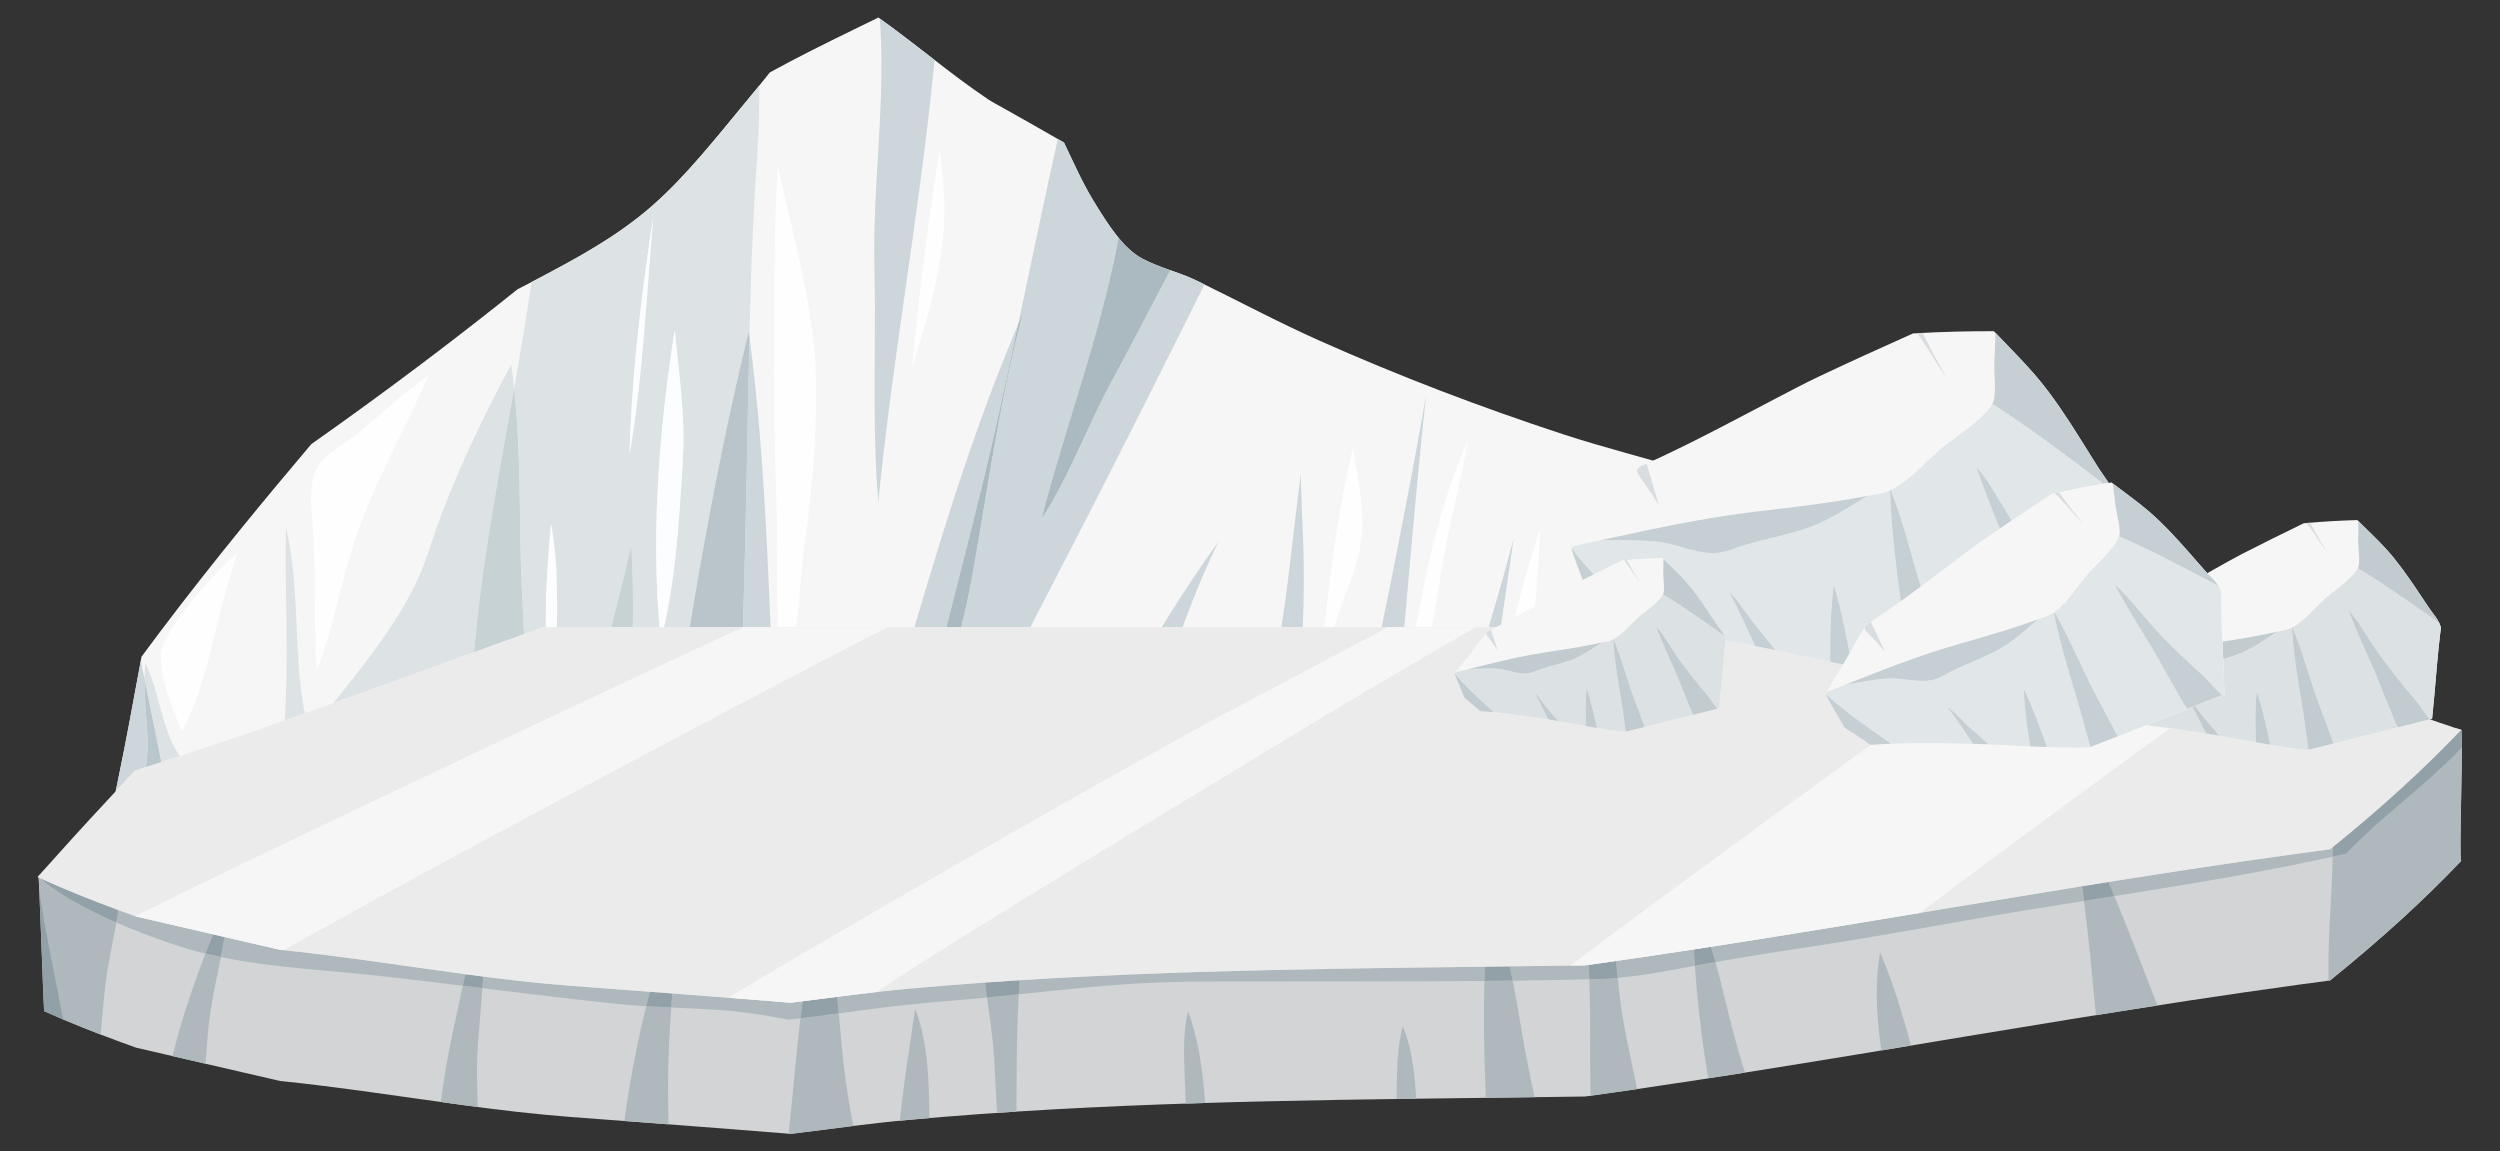 <?xml version="1.0" encoding="UTF-8" standalone="no"?>
<!-- Created with Inkscape (http://www.inkscape.org/) -->

<svg
   version="1.1"
   id="svg2"
   width="579.773"
   height="266.96"
   viewBox="0 0 579.773 266.96"
   sodipodi:docname="rr60_ifa4_220714.eps"
   xmlns:inkscape="http://www.inkscape.org/namespaces/inkscape"
   xmlns:sodipodi="http://sodipodi.sourceforge.net/DTD/sodipodi-0.dtd"
   xmlns="http://www.w3.org/2000/svg"
   xmlns:svg="http://www.w3.org/2000/svg">
  <rect x="0" y="0" width="579.773" height="266.96" fill="#333333" stroke="none"/>
  <defs
     id="defs6" />
  <sodipodi:namedview
     id="namedview4"
     pagecolor="#ffffff"
     bordercolor="#000000"
     borderopacity="0.25"
     inkscape:showpageshadow="2"
     inkscape:pageopacity="0.0"
     inkscape:pagecheckerboard="0"
     inkscape:deskcolor="#d1d1d1" />
  <g
     id="g8"
     inkscape:groupmode="layer"
     inkscape:label="ink_ext_XXXXXX"
     transform="matrix(1.333,0,0,-1.333,0,266.96)">
    <g
       id="g10"
       transform="scale(0.1)">
      <path
         d="m 3581.42,582.711 c -11.89,10.918 -23.8,21.809 -35.66,32.758 -64.73,59.781 -128.9,120.23 -191.33,182.57 -31.2,31.16 -61.97,62.789 -92.15,95.02 -25,26.691 -48.4,54.871 -72.02,82.871 -46.86,55.56 -94.1,111.13 -147.05,160.6 -2.11,1.49 -4.2,3.01 -6.32,4.43 -31.89,21.33 -66.16,31.58 -99.89,42.16 -72.61,22.76 -145.73,40.47 -218.23,64.27 -142.38,46.74 -283.87,100.54 -423.96,162.99 -71.5,31.87 -141.68,69.55 -212.68,104.01 -31.15,15.13 -63.9,22 -94.72,38.35 -33.98,18.03 -61.45,61.74 -85.98,102.21 -19.06,31.44 -33.93,65.57 -50.35,99.76 -35.12,20.3 -70.44,40.25 -105.78,60.13 -9.1,5.12 -18.49,9.9 -27.19,15.74 -8.18,5.5 -16.29,11.13 -24.33,16.85 -16.2,11.55 -32.14,23.48 -47.97,35.57 -31.68,24.21 -62.92,49.04 -94.96,72.75 -7.5,5.55 -15.05,11.04 -22.65,16.44 -13.93,-6.8 -27.85,-13.59 -41.78,-20.38 -26.95,-13.15 -53.86,-26.38 -80.59,-40 -22.34,-11.38 -44.53,-23.06 -66.52,-35.15 -12.1,-15.41 -24.43,-30.35 -36.93,-45.43 -54.61,-65.87 -108.53,-135.09 -168.68,-187.46 -61.91,-53.88 -129.99,-90 -196.575,-125.28 -12.242,-6.49 -24.523,-12.82 -36.824,-19.12 -45.41,-36.39 -91.238,-72.2 -137.5,-107.41 -48.836,-37.18 -98.129,-73.71 -147.848,-109.62 -24.355,-17.6 -48.812,-35.03 -73.367,-52.32 -40.41,-47.79 -80.531,-95.84 -120.059,-144.4 C 372.957,1025.93 325.227,965.5 278.828,903.988 267.895,889.5 257.039,874.93 246.262,860.32 244.168,849 242.086,837.691 240.012,826.379 229.887,770.949 219.609,715.621 208.32,660.43 203.027,634.578 197.754,608.68 192.914,582.711 H 3581.42"
         style="fill:#f6f6f6;fill-opacity:1;fill-rule:nonzero;stroke:none"
         id="path12" />
      <path
         d="m 316.922,730.02 c -10.645,24.152 -20.457,48.789 -27.84,74.23 -4.031,13.891 -7.457,28.141 -8.801,42.602 -1.051,11.328 -0.933,23.117 3.418,33.75 4.278,10.449 9.903,20.308 15.864,29.808 7.328,11.668 15.359,22.86 23.738,33.731 18.363,23.839 38.379,46.339 59.394,67.679 10.024,10.18 20.297,20.2 30.961,29.75 -10.414,-28.56 -18.75,-57.968 -26.32,-87.449 -12.742,-49.621 -23.492,-99.883 -39.402,-148.562 -8.481,-25.95 -18.52,-51.368 -31.012,-75.539"
         style="fill:#fefeff;fill-opacity:1;fill-rule:nonzero;stroke:none"
         id="path14" />
      <path
         d="m 1384.91,911.41 h -31.39 c -1.51,30.91 -1.46,61.949 -1.35,92.76 0.1,31.28 0.38,62.57 -0.52,93.85 -1,34.71 -2.09,69.41 -2.98,104.12 -1.76,68.28 -2.73,136.52 -1.99,204.82 0.73,66.86 0.44,133.75 1.98,200.6 0.82,35.55 2.17,71.12 4.48,106.6 4,-18.54 8.23,-37.04 12.56,-55.5 15.79,-67.36 32.63,-134.55 43.26,-203.05 5.44,-35.02 9.65,-70.56 10.45,-106.05 0.83,-37.29 0.14,-74.61 -1.73,-111.86 -1.89,-37.54 -4.98,-75.01 -9.01,-112.36 -3.74,-34.59 -9.05,-68.96 -12.72,-103.55 -3.87,-36.501 -6.12,-73.72 -11.04,-110.38"
         style="fill:#fefeff;fill-opacity:1;fill-rule:nonzero;stroke:none"
         id="path16" />
      <path
         d="m 1586.28,1360.56 c 4.93,52.46 10.52,104.85 16.84,157.15 6.99,57.85 14.83,115.59 23.5,173.21 2.58,17.15 5.24,34.29 7.97,51.42 3.6,-31.9 7.36,-63.82 8.24,-95.94 0.91,-33.36 -2.15,-66.39 -7.77,-99.22 -5.58,-32.68 -13.44,-64.88 -22.24,-96.78 -8.32,-30.1 -17.5,-59.95 -26.54,-89.84"
         style="fill:#fefeff;fill-opacity:1;fill-rule:nonzero;stroke:none"
         id="path18" />
      <path
         d="m 550.996,836.25 c -3.359,49.371 -3.125,98.922 -3.594,148.379 -0.242,24.761 -0.523,49.561 -1.547,74.301 -0.832,20.1 -3.312,40.08 -4.191,60.16 -0.859,19.62 -0.805,40.2 5.457,58.98 5.895,17.66 19.625,29.79 33.738,40.59 14.246,10.89 29.657,20.17 43.582,31.53 16.602,13.53 32.743,27.7 49.004,41.68 23.11,19.87 46.594,40.01 71.68,57.44 -9.672,-22.95 -20.121,-45.56 -30.859,-68 -17.114,-35.77 -34.965,-71.15 -51.723,-107.11 -16.496,-35.39 -32.039,-71.4 -44.391,-108.59 -12.281,-36.99 -21.668,-74.93 -31.453,-112.7 -9.644,-37.211 -19.601,-74.461 -33.219,-110.371 -0.796,-2.109 -1.66,-4.187 -2.484,-6.289"
         style="fill:#fefeff;fill-opacity:1;fill-rule:nonzero;stroke:none"
         id="path20" />
      <path
         d="m 1625.9,1898.32 c -23.91,18.48 -47.7,37.11 -71.93,55.12 24.23,-18.01 48.03,-36.63 71.93,-55.11 0,0 0,-0.01 0,-0.01 m -72.24,55.35 c -0.22,0.17 -0.45,0.34 -0.68,0.51 0.23,-0.17 0.46,-0.34 0.68,-0.51 m -1.44,1.07 c -0.13,0.1 -0.25,0.19 -0.37,0.28 0.12,-0.09 0.24,-0.18 0.37,-0.28"
         style="fill:#d5dee2;fill-opacity:1;fill-rule:nonzero;stroke:none"
         id="path22" />
      <path
         d="m 1528,1129.09 c -9.72,116.34 -5.42,233.32 -5.89,349.96 -0.12,29.41 -1.16,58.81 -1.2,88.22 -0.03,29.42 0.93,58.85 2.32,88.23 2.78,59.04 7.26,117.99 9.29,177.06 1.58,45.94 1.62,92.04 -1.88,137.85 6.77,-4.83 13.52,-9.7 20.21,-14.66 0.33,-0.24 0.67,-0.48 1,-0.73 0.12,-0.09 0.24,-0.18 0.37,-0.28 0.25,-0.19 0.51,-0.37 0.76,-0.56 0.23,-0.17 0.46,-0.34 0.68,-0.51 0.11,-0.08 0.21,-0.15 0.31,-0.23 24.23,-18.01 48.02,-36.64 71.93,-55.12 -0.36,-3.67 -0.69,-7.34 -1.05,-11 -6.22,-63.49 -13.83,-126.82 -22.14,-190.05 -8.27,-63.01 -17.23,-125.91 -26.19,-188.82 -8.95,-62.87 -17.92,-125.74 -26.21,-188.7 -8.19,-62.22 -15.74,-124.52 -21.95,-186.97 -0.12,-1.23 -0.24,-2.46 -0.36,-3.69"
         style="fill:#cdd6da;fill-opacity:1;fill-rule:nonzero;stroke:none"
         id="path24" />
      <path
         d="m 2026.26,1536.11 c -13.11,4.76 -26.14,9.89 -38.85,16.63 12.7,-6.74 25.74,-11.87 38.85,-16.63 m -38.85,16.63 c -15.03,7.97 -28.78,20.97 -41.57,36.49 0,0 0,0.01 0,0.01 12.79,-15.52 26.54,-28.53 41.57,-36.5"
         style="fill:#d5dee2;fill-opacity:1;fill-rule:nonzero;stroke:none"
         id="path26" />
      <path
         d="m 2266.59,911.41 h -37.32 c 9.7,61.34 16.35,123 23.7,184.75 3.26,27.46 6.63,54.95 10.24,82.41 0.07,-4.46 0.13,-8.94 0.22,-13.41 0.62,-32.73 2.31,-65.41 3.58,-98.12 2.03,-51.96 1.64,-103.759 -0.42,-155.63"
         style="fill:#cdd6da;fill-opacity:1;fill-rule:nonzero;stroke:none"
         id="path28" />
      <path
         d="m 2057.39,911.41 h -36.43 c 5.25,8.418 10.52,16.84 15.82,25.219 26.52,41.98 53.82,83.441 82.98,123.501 -17,-34.86 -32.45,-70.528 -46.6,-106.739 -5.43,-13.922 -10.68,-27.922 -15.77,-41.981"
         style="fill:#cdd6da;fill-opacity:1;fill-rule:nonzero;stroke:none"
         id="path30" />
      <path
         d="m 1646.39,911.41 h -55.56 c 15.38,52.031 30.93,104 47.07,155.78 20.44,65.61 41.82,130.92 64.95,195.58 21.19,59.26 43.85,117.98 68.53,175.78 -15.04,-71.04 -30.35,-142 -46.67,-212.74 -20.72,-89.77 -43.69,-178.93 -66.52,-268.13 -3.95,-15.418 -7.89,-30.84 -11.8,-46.27"
         style="fill:#cdd6da;fill-opacity:1;fill-rule:nonzero;stroke:none"
         id="path32" />
      <path
         d="m 1340.6,911.41 h -48.05 c 4.57,152.98 7.22,306.01 10.32,459.02 0.31,15.68 0.64,31.37 1,47.04 7.45,-57.26 13.33,-114.74 18.06,-172.32 5.2,-63.22 9.08,-126.55 12.28,-189.92 2.42,-47.93 4.46,-95.871 6.39,-143.82"
         style="fill:#cdd6da;fill-opacity:1;fill-rule:nonzero;stroke:none"
         id="path34" />
      <path
         d="m 280.695,676.711 c -2.925,14.469 -5.851,28.937 -8.777,43.41 -6.813,33.688 -13.621,67.367 -20.434,101.051 0.051,9.308 0.344,18.609 0.946,27.918 10.425,-19.711 16.535,-41.738 22.523,-63.211 6.629,-23.77 12.738,-47.891 22.453,-70.547 4.242,-9.891 9.309,-19.551 15.668,-28.062 -10.785,-3.54 -21.582,-7.059 -32.379,-10.559 m 214.766,72.57 c 5.219,82.617 2.668,165.891 1.816,248.539 -0.297,28.9 -0.363,57.8 0.133,86.7 21.957,-90.098 14.961,-184.442 25.684,-276.168 1.832,-15.672 4.191,-31.282 7.289,-46.723 -10.832,-3.84 -21.672,-7.68 -32.516,-11.5 -0.804,-0.277 -1.601,-0.559 -2.406,-0.848 m 84.402,30 c 42.629,53.797 86.164,107 121.114,166.598 11.308,19.293 21.648,39.211 30.535,59.831 9.008,20.9 15.48,42.56 22.89,64.09 17.192,49.89 37.219,98.7 59.043,146.6 23.567,51.71 49.243,102.35 75.942,152.39 1.98,-13.73 3.683,-27.5 5.152,-41.3 -0.488,-2.77 -0.976,-5.54 -1.469,-8.32 -14.453,-81.74 -29.527,-163.36 -42.593,-245.35 C 839.574,1005.4 830.789,936.879 824.582,867.922 743.023,838.328 661.539,808.551 579.863,779.281"
         style="fill:#dde3e5;fill-opacity:1;fill-rule:nonzero;stroke:none"
         id="path36" />
      <path
         d="m 2443.08,911.41 h -39.38 c 9,43.02 17.62,86.121 26.08,129.29 16.23,82.87 32.19,165.8 46.74,249 1.49,8.5 2.98,17.01 4.46,25.52 -10.8,-101.15 -20.08,-202.48 -29.07,-303.83 -2.95,-33.331 -5.88,-66.652 -8.83,-99.98"
         style="fill:#cdd6da;fill-opacity:1;fill-rule:nonzero;stroke:none"
         id="path38" />
      <path
         d="m 2602.99,911.41 h -13.12 c 5,16.86 9.96,33.719 14.86,50.602 10.07,34.777 19.78,69.678 28.79,104.768 -4.74,-32.94 -9.48,-65.88 -14.29,-98.811 -2.54,-17.41 -5.1,-34.809 -7.7,-52.207 -2.84,-1.461 -5.68,-2.91 -8.54,-4.352"
         style="fill:#cdd6da;fill-opacity:1;fill-rule:nonzero;stroke:none"
         id="path40" />
      <path
         d="m 2082.89,1514.02 c -0.25,0.12 -0.51,0.25 -0.76,0.37 0.25,-0.12 0.51,-0.25 0.76,-0.37 m -231.81,240.69 c -0.45,0.26 -0.91,0.52 -1.36,0.78 0.45,-0.26 0.91,-0.52 1.36,-0.78"
         style="fill:#d5dee2;fill-opacity:1;fill-rule:nonzero;stroke:none"
         id="path42" />
      <path
         d="m 1792.51,911.41 h -120.17 c 2.17,8.852 4.28,17.719 6.32,26.602 8.38,36.547 14.92,73.438 21.2,110.428 12.35,72.72 23.89,145.61 37.39,218.13 11.99,64.33 25.56,128.38 42.56,191.5 l -0.53,-1.2 c -2.66,-6.1 -5.29,-12.2 -7.9,-18.32 4.63,21.87 9.23,43.75 13.83,65.63 18.01,85.64 36,171.28 55.17,256.65 3.11,-1.79 6.23,-3.55 9.34,-5.34 0.45,-0.26 0.91,-0.52 1.36,-0.78 v 0 c 16.42,-34.19 31.29,-68.32 50.35,-99.76 13.68,-22.57 28.28,-46.15 44.41,-65.72 -2.79,-15.48 -5.85,-30.91 -9.17,-46.29 -8.32,-38.47 -18.13,-76.6 -28.68,-114.49 -10.7,-38.4 -22.17,-76.56 -33.79,-114.67 -11.49,-37.71 -23.13,-75.38 -34.3,-113.2 -9.9,-33.52 -19.38,-67.17 -28.02,-101.06 l 1.78,2.65 c 21.26,32.85 38.95,68.04 55.79,103.49 17.2,36.18 33.47,72.84 51.43,108.64 8.8,17.55 18.48,34.52 27.75,51.8 10.21,19.02 20.26,38.14 30.26,57.28 19.02,36.44 37.88,72.96 57.25,109.19 -3.3,1.17 -6.59,2.34 -9.88,3.54 18.7,-6.79 37.56,-12.83 55.87,-21.72 v 0 c 0.25,-0.12 0.51,-0.25 0.76,-0.37 4.22,-2.05 8.43,-4.14 12.64,-6.2 -10.9,-21.84 -21.79,-43.69 -32.7,-65.51 -42.98,-86.01 -86.11,-171.93 -129.66,-257.63 -43.64,-85.87 -88.11,-171.26 -132.21,-256.86 -2.82,-5.468 -5.64,-10.941 -8.45,-16.41"
         style="fill:#cdd6da;fill-opacity:1;fill-rule:nonzero;stroke:none"
         id="path44" />
      <path
         d="m 1811.88,1099.52 c 8.64,33.89 18.12,67.54 28.02,101.06 11.17,37.82 22.81,75.49 34.3,113.2 11.62,38.11 23.09,76.27 33.79,114.67 10.55,37.89 20.36,76.02 28.68,114.49 3.32,15.38 6.38,30.81 9.17,46.29 12.79,-15.52 26.54,-28.52 41.57,-36.49 12.71,-6.74 25.74,-11.87 38.85,-16.63 3.29,-1.2 6.58,-2.37 9.88,-3.54 -19.37,-36.23 -38.23,-72.75 -57.25,-109.19 -10,-19.14 -20.05,-38.26 -30.26,-57.28 -9.27,-17.28 -18.95,-34.25 -27.75,-51.8 -17.96,-35.8 -34.23,-72.46 -51.43,-108.64 -16.84,-35.45 -34.53,-70.64 -55.79,-103.49 l -1.78,-2.65"
         style="fill:#abbac1;fill-opacity:1;fill-rule:nonzero;stroke:none"
         id="path46" />
      <path
         d="m 1672.34,911.41 h -25.95 c 3.91,15.43 7.85,30.852 11.8,46.27 22.83,89.2 45.8,178.36 66.52,268.13 16.32,70.74 31.63,141.7 46.67,212.74 2.61,6.12 5.24,12.22 7.9,18.32 l 0.53,1.2 c -17,-63.12 -30.57,-127.17 -42.56,-191.5 -13.5,-72.52 -25.04,-145.41 -37.39,-218.13 -6.28,-36.99 -12.82,-73.881 -21.2,-110.428 -2.04,-8.883 -4.15,-17.75 -6.32,-26.602"
         style="fill:#abbac1;fill-opacity:1;fill-rule:nonzero;stroke:none"
         id="path48" />
      <path
         d="m 924.57,1511.89 c 0,0.01 0,0.02 0.004,0.03 4.184,2.19 8.375,4.36 12.551,6.57 -4.184,-2.22 -8.367,-4.41 -12.555,-6.6"
         style="fill:#e6ebee;fill-opacity:1;fill-rule:nonzero;stroke:none"
         id="path50" />
      <path
         d="m 911.734,899.43 c -0.675,13.711 -1.363,27.422 -2.078,41.14 -1.914,36.75 -3.504,73.38 -4.105,110.18 -0.59,36.18 -0.957,72.36 -1.742,108.53 -1.223,56.12 -3.329,112.39 -9.27,168.21 10.805,61.32 21.184,122.75 30.031,184.4 4.188,2.19 8.371,4.38 12.555,6.6 v 0 c 66.585,35.28 134.665,71.4 196.575,125.28 60.15,52.37 114.07,121.59 168.68,187.46 6.3,7.59 12.55,15.16 18.75,22.76 -0.27,-17.81 -0.33,-35.65 -0.59,-53.45 -0.71,-46.58 -5.03,-92.96 -7.67,-139.44 -4.59,-81.14 -7.14,-162.37 -9,-243.63 -0.38,2.96 -0.77,5.9 -1.16,8.85 -1.12,-4.56 -2.24,-9.11 -3.35,-13.67 -14.93,-61.6 -28.66,-123.51 -41.49,-185.61 -13,-63.03 -25.07,-126.27 -36.4,-189.63 -7.5,-41.941 -14.67,-83.949 -21.57,-126 h -44.85 c 8.84,38.02 14.76,76.75 19.21,115.55 5.01,43.68 8.11,87.56 10.84,131.43 1.35,21.82 3.13,43.67 3.71,65.53 0.61,22.86 -0.17,45.73 -1.69,68.54 -3.03,45.48 -9.02,90.67 -13.19,136.04 -6.93,-43.69 -12.96,-87.54 -17.84,-131.52 -5.21,-46.85 -9.17,-93.84 -11.62,-140.93 -2.41,-46.42 -3.35,-92.92 -2.45,-139.4 0.68,-35.13 2.45,-70.24 5.48,-105.24 h -46.52 c 0.91,48.27 0.06,96.59 -2.81,144.77 -0.35,-1.73 -0.69,-3.47 -1.04,-5.21 -8.04,-39.01 -17.92,-77.56 -27.91,-116.06 -2.03,-7.832 -4.07,-15.66 -6.1,-23.5 h -94.444 c 0.449,15.539 0.59,31.09 0.445,46.641 -0.062,7.168 -0.195,14.34 -0.383,21.5 -0.183,7.07 -0.652,14.148 -0.683,21.229 -0.051,14.15 -1.09,28.29 -2.617,42.34 -1.758,16.21 -4.176,32.31 -6.629,48.42 -2.309,-23.33 -4.278,-46.71 -5.782,-70.11 -1.773,-27.571 -2.925,-55.192 -3.289,-82.809 -0.117,-9.07 -0.148,-18.141 -0.086,-27.211 h -4.414 c -3.332,-1.191 -6.668,-2.351 -10,-3.551 -7.836,-2.8 -15.672,-5.621 -23.504,-8.429 m 224.876,726.3 c -1.29,-8.48 -2.62,-16.96 -3.87,-25.45 -9.99,-67.66 -18.89,-135.51 -25.58,-203.62 -6.02,-61.22 -10.21,-122.64 -11.88,-184.16 5.8,34.17 10.57,68.52 14.59,102.96 8.55,73.24 13.87,146.8 19.48,220.31 2.28,30 4.64,60 7.26,89.96"
         style="fill:#dde3e5;fill-opacity:1;fill-rule:nonzero;stroke:none"
         id="path52" />
      <path
         d="m 1292.55,911.41 h -92.65 c 6.9,42.051 14.07,84.059 21.57,126 11.33,63.36 23.4,126.6 36.4,189.63 12.83,62.1 26.56,124.01 41.49,185.61 1.11,4.56 2.23,9.11 3.35,13.67 0.39,-2.95 0.78,-5.89 1.16,-8.85 -0.36,-15.67 -0.69,-31.36 -1,-47.04 -3.1,-153.01 -5.75,-306.04 -10.32,-459.02"
         style="fill:#b9c5cb;fill-opacity:1;fill-rule:nonzero;stroke:none"
         id="path54" />
      <path
         d="m 824.582,867.922 c 6.207,68.957 14.992,137.478 25.895,205.898 13.066,81.99 28.14,163.61 42.593,245.35 0.493,2.78 0.981,5.55 1.469,8.32 5.941,-55.82 8.047,-112.09 9.27,-168.21 0.785,-36.17 1.152,-72.35 1.742,-108.53 0.601,-36.8 2.191,-73.43 4.105,-110.18 0.715,-13.718 1.403,-27.429 2.078,-41.14 -29.07,-10.461 -58.113,-20.969 -87.152,-31.508"
         style="fill:#c7d2d5;fill-opacity:1;fill-rule:nonzero;stroke:none"
         id="path56" />
      <path
         d="m 1095.28,1212.5 c 1.67,61.52 5.86,122.94 11.88,184.16 6.69,68.11 15.59,135.96 25.58,203.62 1.25,8.49 2.58,16.97 3.87,25.45 -2.62,-29.96 -4.98,-59.96 -7.26,-89.96 -5.61,-73.51 -10.93,-147.07 -19.48,-220.31 -4.02,-34.44 -8.79,-68.79 -14.59,-102.96"
         style="fill:#fbfdfe;fill-opacity:1;fill-rule:nonzero;stroke:none"
         id="path58" />
      <path
         d="m 1155.05,911.41 h -7.55 c -3.03,35 -4.8,70.11 -5.48,105.24 -0.9,46.48 0.04,92.98 2.45,139.4 2.45,47.09 6.41,94.08 11.62,140.93 4.88,43.98 10.91,87.83 17.84,131.52 4.17,-45.37 10.16,-90.56 13.19,-136.04 1.52,-22.81 2.3,-45.68 1.69,-68.54 -0.58,-21.86 -2.36,-43.71 -3.71,-65.53 -2.73,-43.87 -5.83,-87.75 -10.84,-131.43 -4.45,-38.8 -10.37,-77.53 -19.21,-115.55"
         style="fill:#fbfdfe;fill-opacity:1;fill-rule:nonzero;stroke:none"
         id="path60" />
      <path
         d="m 968.676,911.41 h -19.024 c -0.062,9.07 -0.031,18.141 0.086,27.211 0.364,27.617 1.516,55.238 3.289,82.809 1.504,23.4 3.473,46.78 5.782,70.11 2.453,-16.11 4.871,-32.21 6.629,-48.42 1.527,-14.05 2.566,-28.19 2.617,-42.34 0.031,-7.081 0.5,-14.159 0.683,-21.229 0.188,-7.16 0.321,-14.332 0.383,-21.5 0.145,-15.551 0.004,-31.102 -0.445,-46.641"
         style="fill:#fbfdfe;fill-opacity:1;fill-rule:nonzero;stroke:none"
         id="path62" />
      <path
         d="m 1100.98,911.41 h -37.86 c 2.03,7.84 4.07,15.668 6.1,23.5 9.99,38.5 19.87,77.05 27.91,116.06 0.35,1.74 0.69,3.48 1.04,5.21 2.87,-48.18 3.72,-96.5 2.81,-144.77"
         style="fill:#c7d2d5;fill-opacity:1;fill-rule:nonzero;stroke:none"
         id="path64" />
      <path
         d="m 240.012,826.379 c 0.316,1.723 0.633,3.449 0.949,5.172 -0.316,-1.723 -0.633,-3.449 -0.949,-5.172"
         style="fill:#d5dee2;fill-opacity:1;fill-rule:nonzero;stroke:none"
         id="path66" />
      <path
         d="m 201.305,625.922 c 2.312,11.508 4.66,23.019 7.015,34.508 11.289,55.191 21.567,110.519 31.692,165.949 v 0 c 0.316,1.723 0.633,3.449 0.949,5.172 1.336,7.269 2.676,14.527 4.019,21.801 2.168,-10.731 4.336,-21.454 6.504,-32.18 -0.082,-15.981 0.551,-31.961 1.563,-47.922 2.187,-34.559 7.18,-70.949 0.426,-105.32 -6.282,-2.02 -12.571,-4.032 -18.856,-6.032 -11.062,-12.039 -22.176,-24.019 -33.312,-35.976"
         style="fill:#cdd6da;fill-opacity:1;fill-rule:nonzero;stroke:none"
         id="path68" />
      <path
         d="m 253.473,667.93 c 6.754,34.371 1.761,70.761 -0.426,105.32 -1.012,15.961 -1.645,31.941 -1.563,47.922 6.813,-33.684 13.621,-67.363 20.434,-101.051 2.926,-14.473 5.852,-28.941 8.777,-43.41 -9.074,-2.949 -18.14,-5.871 -27.222,-8.781"
         style="fill:#b9c6cb;fill-opacity:1;fill-rule:nonzero;stroke:none"
         id="path70" />
      <path
         d="m 2320.76,911.41 h -17.02 c 5.28,42.219 10.21,84.488 16.04,126.64 7.04,50.87 15.25,101.62 26.24,151.76 2.49,11.39 5.16,22.74 7.98,34.06 2.64,-17.89 5.78,-35.71 8.56,-53.51 3.23,-20.76 6.07,-41.62 7.19,-62.62 0.55,-10.18 0.98,-20.59 0.2,-30.76 -0.77,-10.16 -2.27,-20.3 -4.26,-30.27 -3.97,-19.85 -10.25,-39.09 -17.54,-57.882 -7.84,-20.199 -14.91,-40.738 -21.93,-61.269 -1.83,-5.379 -3.65,-10.758 -5.46,-16.149"
         style="fill:#fefefe;fill-opacity:1;fill-rule:nonzero;stroke:none"
         id="path72" />
      <path
         d="m 2491.23,911.41 h -28.6 c 0,0.031 0.01,0.059 0.02,0.09 8.98,43.02 17.15,86.238 26.89,129.09 4.82,21.23 10.7,42.14 16.7,63.04 6.01,20.97 12.36,41.84 19.48,62.44 7.24,20.93 15.29,41.58 24.54,61.65 1.53,3.32 3.28,6.57 4.53,10.03 -3.96,-19.44 -7.91,-38.86 -11.96,-58.27 -9.96,-47.66 -21.66,-94.87 -30.31,-142.82 -7.51,-41.672 -13.97,-83.539 -21.29,-125.25"
         style="fill:#fefefe;fill-opacity:1;fill-rule:nonzero;stroke:none"
         id="path74" />
      <path
         d="m 2635.52,928.469 c 0.8,3.359 1.61,6.722 2.42,10.082 8.59,35.23 18.18,70.189 28.82,104.819 4.32,14.08 8.87,28.08 13.55,42.03 -0.09,-1.14 -0.18,-2.28 -0.27,-3.42 -2.9,-37.39 -3.79,-74.93 -7.4,-112.25 -0.71,-7.371 -1.53,-14.71 -2.52,-22.031 -11.49,-6.488 -23.01,-12.929 -34.6,-19.23"
         style="fill:#fefefe;fill-opacity:1;fill-rule:nonzero;stroke:none"
         id="path76" />
      <path
         d="m 4281.9,733.129 c -35.77,11.781 -147.53,-6.551 -264.52,-24.891 -116.52,-18.258 -238.22,-36.527 -295.23,-25.027 H 945.242 C 941.906,682.02 938.57,680.84 935.238,679.648 789.344,627.371 644.043,573.43 497.867,521.93 410.52,491.148 322.781,461.781 234.617,433.691 c -8.101,-8.812 -45.949,6.887 -83.793,22.59 -37.797,15.68 -75.586,31.36 -83.746,22.617 l -0.027,-0.027 c 1.508,-15.691 8.34,-217.242 9.66,-235.312 43.652,-19.45 88.059,-37.239 132.91,-53.731 9.004,-3.308 18.027,-6.558 27.063,-9.789 C 320.227,160.75 403.73,141.23 487.297,122.051 533.891,117.34 580.371,111.43 626.684,105.16 748.797,88.641 870.641,68.648 993.605,59.398 1120.95,49.82 1248.29,40.359 1375.58,30.031 c 68.54,8.41 136.98,18.199 205.31,24.391 332.59,30.129 666.87,34.199 1000.57,38.277 58.75,0.711 117.5,1.449 176.24,2.34 29.31,4.082 58.61,8.262 87.89,12.551 128.98,18.879 257.68,39.601 386.3,60.781 128,21.09 255.92,42.629 383.98,63.32 128.61,20.77 257.37,40.68 386.44,58.348 17.12,2.352 34.24,4.641 51.36,6.902 42.76,34.579 84.68,70.18 125.26,107.289 35.43,32.391 69.85,65.93 102.97,100.692 -4.34,1.258 4.25,226.808 0,228.207"
         style="fill:#d2d4d5;fill-opacity:1;fill-rule:nonzero;stroke:none"
         id="path78" />
      <path
         d="m 67.051,478.871 v 0 0 0 M 4283.11,702.191 c 0,1.098 0.01,2.18 0.01,3.239 0,-1.059 -0.01,-2.141 -0.01,-3.239 v 0 m -0.15,20 c -0.17,6.579 -0.49,10.52 -1.01,10.911 0.53,-0.391 0.85,-4.332 1.01,-10.911 m -1.01,10.911 c 0,0 0,0 0,0.007 0,-0.007 0,-0.007 0,-0.007 m 0,0.007 c -0.01,0 -0.01,0 -0.01,0 0,0 0,0 0.01,0 m -0.01,0 v 0 0 m -0.01,0 c 0,0.012 0,0.012 0,0.012 0,0 0,0 0,-0.012 m 0,0.012 h -0.01 0.01 m -0.01,0 v 0 0 m -0.01,0 c 0,0 0,0 0,0.008 0,-0.008 0,-0.008 0,-0.008 m 0,0.008 c 0,0 0,0 -0.01,0 h 0.01"
         style="fill:#d5dee2;fill-opacity:1;fill-rule:nonzero;stroke:none"
         id="path80" />
      <path
         d="m 1372.07,228.738 c -32.93,6.043 -65.86,12.024 -99.32,15.071 -34.87,3.203 -69.89,4.531 -104.89,6.089 0.55,8.153 1.1,16.301 1.64,24.461 68.7,-5.218 137.4,-10.539 206.08,-16.121 6.87,0.844 13.73,1.692 20.6,2.563 -1.32,-9.903 -2.56,-19.821 -3.74,-29.75 -6.79,-0.801 -13.58,-1.571 -20.37,-2.313 m 87.23,10.992 c -0.88,9.579 -1.79,19.18 -2.77,28.782 41.49,5.289 82.95,10.359 124.36,14.109 44.15,4 88.33,7.539 132.54,10.688 1.17,-8.7 2.39,-17.399 3.61,-26.09 -21.75,-2.11 -43.51,-4.071 -65.29,-5.75 -64.51,-4.981 -128.37,-12.957 -192.45,-21.739 m -335.13,12.379 c -16.96,1.02 -33.91,2.289 -50.81,4.071 -78.13,8.191 -156.09,17.742 -234.047,27.32 0.484,6.73 0.929,13.461 1.332,20.199 50.859,-6.551 101.812,-12.25 152.96,-16.097 45.645,-3.43 91.285,-6.84 136.925,-10.293 -2.18,-8.387 -4.3,-16.789 -6.36,-25.2 m 648.27,20.731 c 0.46,8.18 0.98,16.359 1.56,24.531 268.74,16.957 538.28,20.25 807.46,23.527 0.69,0.012 1.37,0.024 2.05,0.032 -0.37,-8.282 -0.68,-16.559 -0.93,-24.84 -67.89,-0.602 -135.78,-0.77 -203.65,-0.828 -61.16,-0.063 -122.32,-0.032 -183.47,-0.172 -5.46,-0.012 -10.92,-0.012 -16.39,-0.012 -8.03,0 -16.06,0 -24.09,0.012 -8.04,0.012 -16.08,0.019 -24.12,0.019 -38.24,0 -76.49,-0.211 -114.67,-1.64 -81.55,-3.059 -162.62,-12.141 -243.75,-20.629 m -967.288,14.851 c -45.136,5.528 -90.273,11.008 -135.457,16.161 -95.304,10.867 -191.816,14.488 -285.539,33.859 2.278,11.598 4.449,23.23 6.387,34.879 32.25,-7.481 64.492,-14.93 96.754,-22.328 46.594,-4.723 93.074,-10.621 139.387,-16.891 60.968,-8.25 121.859,-17.359 182.863,-25.57 -1.484,-6.699 -2.949,-13.403 -4.395,-20.11 m 1826.588,8.918 c -1.63,8.289 -3.32,16.582 -5.1,24.852 43.69,0.551 87.38,1.129 131.06,1.789 v 0 c 2.2,0.309 4.4,0.621 6.6,0.922 0.2,-8.391 0.44,-16.781 0.69,-25.184 -44.41,-1.066 -88.83,-1.84 -133.25,-2.379 m 182.76,4.871 c -0.99,9.79 -1.98,19.579 -3.05,29.372 11.38,1.628 22.76,3.277 34.14,4.937 33.76,4.949 67.5,10.02 101.23,15.191 0.17,-3.011 0.35,-6.011 0.53,-9.011 0.4,-6.469 0.83,-12.93 1.29,-19.399 -2.05,-0.359 -4.09,-0.73 -6.13,-1.09 -31.57,-5.66 -63.09,-12.398 -94.93,-16.269 -11.01,-1.34 -22.04,-2.563 -33.08,-3.731 m 170.09,27.461 c -2.52,8.918 -5.18,17.797 -8.06,26.618 85.2,13.203 170.3,27.011 255.36,41.023 v 0 c 128,21.078 255.92,42.629 383.98,63.316 2.18,0.352 4.36,0.704 6.55,1.051 1.05,-8.527 2.1,-17.07 3.15,-25.597 -69.52,-11.024 -139.03,-22.153 -208.36,-34.454 -62.88,-11.136 -125.74,-22.449 -188.74,-32.828 -63.3,-10.429 -126.85,-19.25 -190.12,-29.89 -17.93,-3.008 -35.85,-6.102 -53.76,-9.239 M 357.328,343.719 c -20.867,5.07 -41.586,11.031 -62.09,18.16 -31.332,10.891 -62.457,22.551 -92.883,35.793 1.282,7.207 2.563,14.418 3.844,21.629 1.141,-0.422 2.285,-0.84 3.422,-1.262 9.004,-3.309 18.027,-6.559 27.063,-9.777 44.617,-10.313 89.214,-20.684 133.828,-31.032 -0.598,-1.468 -1.192,-2.949 -1.782,-4.429 -3.863,-9.672 -7.667,-19.36 -11.402,-29.082 M 3678.47,443.73 c -3.38,8.2 -6.78,16.399 -10.21,24.579 111.19,17.73 222.5,34.671 334.05,49.941 17.12,2.34 34.24,4.629 51.36,6.898 1.55,1.25 3.09,2.5 4.63,3.75 -0.03,-5.539 -0.08,-11.089 -0.15,-16.636 -27.58,-6.024 -55.2,-11.903 -82.92,-17.332 -61.5,-12.039 -123.22,-22.899 -185.05,-33.149 -37.21,-6.172 -74.45,-12.133 -111.71,-18.051"
         style="fill:#afb9bd;fill-opacity:1;fill-rule:nonzero;stroke:none"
         id="path82" />
      <path
         d="m 84.277,240.211 c -2.523,1.109 -5.047,2.219 -7.566,3.348 2.52,-1.118 5.043,-2.239 7.566,-3.348 m -7.566,3.348 c 0,0.019 0,0.031 -0.004,0.05 0.004,-0.019 0.004,-0.039 0.004,-0.05 m -0.004,0.062 c -1.09,15.098 -5.851,152.399 -8.375,210.461 0.004,-0.012 0.004,-0.023 0.004,-0.031 2.523,-58.102 7.281,-195.34 8.371,-210.43"
         style="fill:#d5dee2;fill-opacity:1;fill-rule:nonzero;stroke:none"
         id="path84" />
      <path
         d="m 357.527,152.031 c -19.14,4.449 -38.285,8.879 -57.429,13.309 0,0.012 0,0.019 0.004,0.019 19.14,-4.437 38.285,-8.879 57.425,-13.32 0,0 0,0 0,-0.008"
         style="fill:#d5dee2;fill-opacity:1;fill-rule:nonzero;stroke:none"
         id="path86" />
      <path
         d="m 357.527,152.039 c -19.14,4.441 -38.285,8.883 -57.425,13.32 3.82,15.641 8,31.172 12.445,46.571 12.891,44.582 28.141,88.468 44.781,131.789 8.926,-2.16 17.856,-4.16 26.828,-6.008 -3.898,-19.91 -8.097,-39.77 -11.902,-59.621 -4.813,-25.09 -8.703,-50.129 -10.82,-75.59 -1.391,-16.801 -2.489,-33.648 -3.907,-50.461"
         style="fill:#afb9bd;fill-opacity:1;fill-rule:nonzero;stroke:none"
         id="path88" />
      <path
         d="m 384.156,337.711 c -8.972,1.848 -17.902,3.848 -26.828,6.008 3.735,9.722 7.539,19.41 11.402,29.082 0.59,1.48 1.184,2.961 1.782,4.429 6.672,-1.539 13.359,-3.089 20.031,-4.64 -1.938,-11.649 -4.109,-23.281 -6.387,-34.879"
         style="fill:#92a1a8;fill-opacity:1;fill-rule:nonzero;stroke:none"
         id="path90" />
      <path
         d="m 1565.53,52.922 c 0,0.019 0,0.027 0,0.047 5.12,0.5 10.24,0.98 15.36,1.453 12.01,1.09 24.05,2.137 36.07,3.156 0,-0.019 0,-0.047 0,-0.078 -12.02,-1.012 -24.05,-2 -36.07,-3.078 -5.12,-0.473 -10.24,-0.992 -15.36,-1.5"
         style="fill:#d5dee2;fill-opacity:1;fill-rule:nonzero;stroke:none"
         id="path92" />
      <path
         d="m 1565.53,52.969 c 4.53,46.41 11.44,92.633 18.34,138.703 2.8,18.687 5.58,37.398 8.23,56.109 16.18,-41.679 21.3,-87 23.43,-131.383 0.94,-19.589 1.26,-39.199 1.43,-58.82 -12.02,-1.02 -24.06,-2.066 -36.07,-3.156 -5.12,-0.473 -10.24,-0.953 -15.36,-1.453"
         style="fill:#afb9bd;fill-opacity:1;fill-rule:nonzero;stroke:none"
         id="path94" />
      <path
         d="M 2062.89,82.68 V 82.75 c 11.23,0.371 22.46,0.731 33.69,1.07 0,-0.019 0,-0.031 0,-0.051 -11.23,-0.34 -22.46,-0.719 -33.69,-1.09"
         style="fill:#d5dee2;fill-opacity:1;fill-rule:nonzero;stroke:none"
         id="path96" />
      <path
         d="m 2062.89,82.75 -0.02,1.301 c -0.78,36.621 -4.12,73.238 -2.48,109.879 0.75,16.679 2.63,33.332 6.62,49.539 14.76,-40.598 22.25,-83.571 26.69,-126.43 1.15,-11.051 2.08,-22.129 2.88,-33.219 -11.23,-0.34 -22.46,-0.699 -33.69,-1.07"
         style="fill:#afb9bd;fill-opacity:1;fill-rule:nonzero;stroke:none"
         id="path98" />
      <path
         d="M 2429.78,90.738 V 90.75 c 11.37,0.16 22.72,0.32 34.09,0.469 0,0 0,0 0,-0.008 -11.37,-0.141 -22.73,-0.312 -34.09,-0.473"
         style="fill:#d5dee2;fill-opacity:1;fill-rule:nonzero;stroke:none"
         id="path100" />
      <path
         d="m 2429.78,90.75 c 0.51,30.781 0.09,61.609 4.02,92.18 1.47,11.449 3.7,22.789 6.77,33.898 12.87,-30.008 17.89,-63.129 20.96,-95.398 0.95,-10.059 1.7,-20.129 2.34,-30.211 -11.37,-0.148 -22.72,-0.309 -34.09,-0.469"
         style="fill:#afb9bd;fill-opacity:1;fill-rule:nonzero;stroke:none"
         id="path102" />
      <path
         d="m 2837.86,106.461 c 2.58,0.379 5.15,0.75 7.73,1.129 v 0 c -2.58,-0.379 -5.15,-0.75 -7.73,-1.129"
         style="fill:#d5dee2;fill-opacity:1;fill-rule:nonzero;stroke:none"
         id="path104" />
      <path
         d="m 2767.38,96.43 c -0.72,23.379 -0.89,46.789 -0.93,70.172 -0.05,32.789 0.4,65.5 -0.47,98.289 -0.31,11.371 -0.66,22.738 -0.99,34.097 11.39,0.282 22.77,0.582 34.16,0.903 5.12,0.519 10.23,1.05 15.35,1.589 0.02,-0.16 0.03,-0.332 0.05,-0.492 1.52,-14.968 2.99,-29.957 4.99,-44.867 2.47,-18.383 5.81,-36.641 9.35,-54.84 6.06,-31.179 12.94,-62.179 19.38,-93.293 l -2.68,-0.398 v 0 c -2.58,-0.379 -5.15,-0.75 -7.73,-1.129 -23.48,-3.422 -46.98,-6.75 -70.48,-10.031"
         style="fill:#afb9bd;fill-opacity:1;fill-rule:nonzero;stroke:none"
         id="path106" />
      <path
         d="m 2764.99,298.988 c -0.25,8.403 -0.49,16.793 -0.69,25.184 15.72,2.199 31.44,4.418 47.15,6.68 1.07,-9.793 2.06,-19.582 3.05,-29.372 -5.12,-0.539 -10.23,-1.07 -15.35,-1.589 -11.39,-0.321 -22.77,-0.621 -34.16,-0.903"
         style="fill:#92a1a8;fill-opacity:1;fill-rule:nonzero;stroke:none"
         id="path108" />
      <path
         d="m 3273.01,175.172 c -5.43,38.609 -8.83,77.707 -7.61,116.719 0.57,18.019 2.26,35.988 5.53,53.73 16.92,-39.23 30.35,-79.871 42.28,-120.871 3.97,-13.629 7.75,-27.32 11.47,-41.031 -17.22,-2.86 -34.45,-5.699 -51.67,-8.547"
         style="fill:#afb9bd;fill-opacity:1;fill-rule:nonzero;stroke:none"
         id="path110" />
      <path
         d="m 1163,46.629 c -25.59,1.949 -51.18,3.883 -76.77,5.801 0,0.012 0,0.012 0,0.012 25.59,-1.93 51.18,-3.863 76.77,-5.801 0,0 0,0 0,-0.012"
         style="fill:#d5dee2;fill-opacity:1;fill-rule:nonzero;stroke:none"
         id="path112" />
      <path
         d="m 1163,46.641 c -25.59,1.938 -51.18,3.871 -76.77,5.801 2.73,20.398 5.79,40.75 9.21,61.028 7.87,46.531 17.48,92.793 28.73,138.64 14.55,-0.879 29.12,-1.558 43.69,-2.211 -1.39,-20.589 -2.77,-41.179 -3.82,-61.757 -2.43,-47.161 -1.98,-94.321 -1.04,-141.5"
         style="fill:#afb9bd;fill-opacity:1;fill-rule:nonzero;stroke:none"
         id="path114" />
      <path
         d="m 1167.86,249.898 c -14.57,0.653 -29.14,1.332 -43.69,2.211 2.06,8.411 4.18,16.813 6.36,25.2 13,-0.981 25.98,-1.969 38.97,-2.95 -0.54,-8.16 -1.09,-16.308 -1.64,-24.461"
         style="fill:#92a1a8;fill-opacity:1;fill-rule:nonzero;stroke:none"
         id="path116" />
      <path
         d="m 131.898,219.98 c -0.144,0.059 -0.289,0.122 -0.433,0.18 0.144,-0.058 0.289,-0.121 0.433,-0.18 m -0.625,0.258 c -15.746,6.461 -31.421,13.114 -46.996,19.973 2.129,-0.941 4.258,-1.871 6.391,-2.801 13.469,-5.871 27.008,-11.59 40.605,-17.172"
         style="fill:#d5dee2;fill-opacity:1;fill-rule:nonzero;stroke:none"
         id="path118" />
      <path
         d="m 175.133,202.82 c -14.473,5.571 -28.887,11.289 -43.235,17.16 -0.144,0.059 -0.289,0.122 -0.433,0.18 -0.063,0.031 -0.129,0.059 -0.192,0.078 -13.597,5.582 -27.136,11.301 -40.605,17.172 6.57,-2.859 13.156,-5.691 19.762,-8.48 -8.653,44.609 -17.903,89.109 -26.383,133.761 -5.762,30.348 -11.121,60.797 -15.711,91.36 -0.43,9.937 -0.797,17.551 -1.066,21.847 0.66,-0.296 1.32,-0.597 1.984,-0.886 28.75,-24.883 62.953,-43.942 96.695,-60.512 12.004,-5.898 24.149,-11.488 36.406,-16.828 -0.765,-4.293 -1.531,-8.59 -2.296,-12.891 -5.684,-31.82 -12.793,-63.472 -16.7,-95.562 -3.496,-28.731 -5.453,-57.61 -8.226,-86.399"
         style="fill:#afb9bd;fill-opacity:1;fill-rule:nonzero;stroke:none"
         id="path120" />
      <path
         d="m 202.355,397.672 c -12.257,5.34 -24.402,10.93 -36.406,16.828 -33.742,16.57 -67.945,35.629 -96.695,60.512 44.926,-20.262 90.715,-38.641 136.945,-55.711 -1.281,-7.211 -2.562,-14.422 -3.844,-21.629"
         style="fill:#92a1a8;fill-opacity:1;fill-rule:nonzero;stroke:none"
         id="path122" />
      <path
         d="m 76.707,243.609 c 0,0 0,0 0,0.012 0,-0.012 0,-0.012 0,-0.012"
         style="fill:#afb9bd;fill-opacity:1;fill-rule:nonzero;stroke:none"
         id="path124" />
      <path
         d="m 67.051,478.871 v 0 l 0.027,0.027 v 0 0 l -0.027,-0.027"
         style="fill:#92a1a8;fill-opacity:1;fill-rule:nonzero;stroke:none"
         id="path126" />
      <path
         d="m 90.668,237.41 c -2.133,0.93 -4.262,1.86 -6.391,2.801 -2.523,1.109 -5.047,2.23 -7.566,3.348 v 0 0 c 0,0.011 0,0.031 -0.004,0.05 v 0 c 0.004,-0.019 0.004,-0.039 0.004,-0.05 4.645,-2.071 9.293,-4.118 13.957,-6.149"
         style="fill:#b2c1c8;fill-opacity:1;fill-rule:nonzero;stroke:none"
         id="path128" />
      <path
         d="m 110.43,228.93 c -6.606,2.789 -13.192,5.621 -19.762,8.48 -4.664,2.031 -9.312,4.078 -13.957,6.149 0,0.011 0,0.031 -0.004,0.05 0,0 0,0 0,0.012 -1.09,15.09 -5.848,152.328 -8.371,210.43 4.59,-30.563 9.949,-61.012 15.711,-91.36 8.48,-44.652 17.73,-89.152 26.383,-133.761"
         style="fill:#92a1a8;fill-opacity:1;fill-rule:nonzero;stroke:none"
         id="path130" />
      <path
         d="m 1375.58,30.031 c -1.21,0.098 -2.41,0.188 -3.61,0.289 0,0 0,0 0,0.012 1.2,-0.102 2.41,-0.203 3.61,-0.301 v 0 0 m 13.09,1.617 c 31.99,4 63.97,8.23 95.92,12.191 0,-0.012 0,-0.012 0,-0.019 -31.95,-3.949 -63.93,-8.172 -95.92,-12.172"
         style="fill:#d5dee2;fill-opacity:1;fill-rule:nonzero;stroke:none"
         id="path132" />
      <path
         d="m 1375.58,30.031 c -1.2,0.098 -2.41,0.199 -3.61,0.301 3.57,31.859 6.59,63.777 9.63,95.68 3.35,35.027 6.7,70.09 10.84,105.039 21.26,2.508 42.49,5.32 63.69,8.238 1.05,0.152 2.11,0.289 3.17,0.441 1.33,-14.652 2.6,-29.261 3.94,-43.8 3.59,-38.93 7.9,-77.66 14.72,-116.168 2.12,-12 4.36,-23.973 6.63,-35.922 -31.95,-3.961 -63.93,-8.191 -95.92,-12.191 -4.37,-0.539 -8.73,-1.078 -13.09,-1.617 v 0"
         style="fill:#afb9bd;fill-opacity:1;fill-rule:nonzero;stroke:none"
         id="path134" />
      <path
         d="m 1392.44,231.051 c 1.18,9.929 2.42,19.847 3.74,29.75 20.13,2.539 40.24,5.148 60.35,7.711 0.98,-9.602 1.89,-19.203 2.77,-28.782 -1.06,-0.152 -2.12,-0.289 -3.17,-0.441 -21.2,-2.918 -42.43,-5.73 -63.69,-8.238"
         style="fill:#92a1a8;fill-opacity:1;fill-rule:nonzero;stroke:none"
         id="path136" />
      <path
         d="m 1734.7,66.519 c 0,0.02 0,0.039 0,0.062 10.77,0.738 21.55,1.449 32.32,2.137 -10.77,-0.699 -21.55,-1.469 -32.32,-2.199"
         style="fill:#d5dee2;fill-opacity:1;fill-rule:nonzero;stroke:none"
         id="path138" />
      <path
         d="m 1734.7,66.582 c -0.91,14.199 -1.67,28.379 -2.39,42.477 -0.94,18.332 -1.78,36.671 -2.84,55 -1.12,19.16 -3.62,38.269 -6.11,57.281 -2,15.308 -4.17,30.59 -6.32,45.879 18.47,1.793 36.94,3.691 55.4,5.621 -1.08,-19.11 -1.86,-38.238 -2.41,-57.371 -1.39,-48.879 -1.44,-97.778 -1.74,-146.668 -0.43,-0.019 -0.85,-0.051 -1.27,-0.082 -10.77,-0.688 -21.55,-1.399 -32.32,-2.137"
         style="fill:#afb9bd;fill-opacity:1;fill-rule:nonzero;stroke:none"
         id="path140" />
      <path
         d="m 1717.04,267.219 c -1.22,8.691 -2.44,17.39 -3.61,26.09 20.18,1.429 40.38,2.781 60.57,4.062 -0.58,-8.172 -1.1,-16.351 -1.56,-24.531 -18.46,-1.93 -36.93,-3.828 -55.4,-5.621"
         style="fill:#92a1a8;fill-opacity:1;fill-rule:nonzero;stroke:none"
         id="path142" />
      <path
         d="m 2584.88,92.75 c -0.83,22.27 -1.6,44.57 -2.17,66.852 -1.14,45.476 -1.51,91.007 -0.13,136.488 16.38,0.14 32.78,0.308 49.16,0.519 3.12,-15.918 6.01,-31.871 8.82,-47.769 5.85,-33.18 10.81,-66.59 17.68,-99.59 3.84,-18.449 7.72,-36.898 11.45,-55.379 -28.27,-0.371 -56.54,-0.781 -84.81,-1.121"
         style="fill:#afb9bd;fill-opacity:1;fill-rule:nonzero;stroke:none"
         id="path144" />
      <path
         d="m 2582.58,296.09 c 0.25,8.281 0.56,16.558 0.93,24.84 14.38,0.172 28.75,0.351 43.13,0.531 1.78,-8.27 3.47,-16.563 5.1,-24.852 -16.38,-0.211 -32.78,-0.379 -49.16,-0.519"
         style="fill:#92a1a8;fill-opacity:1;fill-rule:nonzero;stroke:none"
         id="path146" />
      <path
         d="m 3646.49,236.582 c 0,0.008 0,0.027 0,0.039 35.71,5.731 71.42,11.379 107.16,16.918 0.01,-0.019 0.02,-0.039 0.03,-0.059 -35.75,-5.55 -71.47,-11.171 -107.19,-16.898"
         style="fill:#d5dee2;fill-opacity:1;fill-rule:nonzero;stroke:none"
         id="path148" />
      <path
         d="m 3646.49,236.621 c -1.4,14.629 -2.81,29.27 -4.4,43.867 -2.18,20.012 -3.62,40.082 -5.62,60.114 -3.17,31.628 -7,63.199 -10.9,94.75 17.64,2.789 35.27,5.578 52.9,8.378 11.39,-27.609 22.51,-55.332 33.45,-83.121 14.02,-35.648 27.29,-71.589 41.73,-107.07 -35.74,-5.539 -71.45,-11.187 -107.16,-16.918"
         style="fill:#afb9bd;fill-opacity:1;fill-rule:nonzero;stroke:none"
         id="path150" />
      <path
         d="m 3625.57,435.352 c -1.05,8.527 -2.1,17.07 -3.15,25.597 15.27,2.473 30.56,4.922 45.84,7.36 3.43,-8.18 6.83,-16.379 10.21,-24.579 -17.63,-2.8 -35.26,-5.589 -52.9,-8.378"
         style="fill:#92a1a8;fill-opacity:1;fill-rule:nonzero;stroke:none"
         id="path152" />
      <path
         d="m 4051.19,296.602 c 0,0.007 0,0.007 0,0.007 0.83,0.11 1.65,0.219 2.48,0.332 42.76,34.579 84.68,70.18 125.26,107.289 35.43,32.391 69.85,65.93 102.97,100.692 v 0 c -33.12,-34.762 -67.54,-68.301 -102.97,-100.692 -40.58,-37.109 -82.5,-72.71 -125.26,-107.289 l -2.48,-0.339 m 230.71,436.527 c -0.94,0.312 -1.94,0.601 -2.99,0.871 v 0 c 1.05,-0.27 2.05,-0.559 2.99,-0.871"
         style="fill:#d5dee2;fill-opacity:1;fill-rule:nonzero;stroke:none"
         id="path154" />
      <path
         d="m 4051.19,296.609 c -0.99,34.282 0.37,68.692 2.12,102.891 1.52,29.66 3.38,59.309 4.32,89.012 0.25,7.918 0.41,15.828 0.52,23.75 8.02,1.758 16.05,3.519 24.08,5.289 6.3,6.711 12.75,13.277 19.32,19.719 22.71,22.21 46.75,43 70.88,63.652 24.39,20.887 48.94,41.617 72.5,63.457 13.13,12.172 25.95,24.711 38.18,37.812 -0.16,-44.941 -2.47,-127.531 -2.47,-170.191 0,-16.328 0.34,-26.82 1.26,-27.078 -33.12,-34.762 -67.54,-68.301 -102.97,-100.692 -40.58,-37.109 -82.5,-72.71 -125.26,-107.289 -0.83,-0.113 -1.65,-0.222 -2.48,-0.332 m 231.93,408.821 c 0,6.609 -0.04,12.3 -0.16,16.761 0.11,-4.113 0.16,-9.261 0.16,-15.211 0,-0.519 0,-1.031 0,-1.55 m -1.17,27.672 v 0 0 m 0,0.007 v 0 0 m -0.01,0 v 0 0 m 0,0 c -0.01,0 -0.01,0 -0.01,0 0,0 0,0 0.01,0 m -0.01,0.012 v 0 0 m -0.01,0 v 0 0 m 0,0 c 0,0 0,0 -0.01,0 0.01,0 0.01,0 0.01,0 m -0.01,0.008 v 0 0"
         style="fill:#afb9bd;fill-opacity:1;fill-rule:nonzero;stroke:none"
         id="path156" />
      <path
         d="m 4058.15,512.262 c 0.07,5.547 0.12,11.097 0.15,16.636 41.16,33.391 81.51,67.782 120.63,103.543 35.43,32.399 69.85,65.93 102.97,100.688 -1,0.293 -1.99,0.582 -2.99,0.871 1.05,-0.27 2.05,-0.559 2.99,-0.871 v 0 c 0.01,0 0.01,0 0.01,0 v 0 c 0,-0.008 0,-0.008 0,-0.008 0.01,0 0.01,0 0.01,0 v 0 0 h 0.01 v 0 c 0,0 0,0 0,-0.012 0,0 0,0 0.01,0 v 0 0 c 0,0 0,0 0.01,0 v 0 c 0,-0.007 0,-0.007 0,-0.007 v 0 c 0.52,-0.391 0.84,-4.332 1.01,-10.911 0.12,-4.461 0.16,-10.152 0.16,-16.761 0,-1.059 -0.01,-2.141 -0.01,-3.239 -12.23,-13.101 -25.05,-25.64 -38.18,-37.812 -23.56,-21.84 -48.11,-42.57 -72.5,-63.457 -24.13,-20.652 -48.17,-41.442 -70.88,-63.652 -6.57,-6.442 -13.02,-13.008 -19.32,-19.719 -8.03,-1.77 -16.06,-3.531 -24.08,-5.289"
         style="fill:#92a1a8;fill-opacity:1;fill-rule:nonzero;stroke:none"
         id="path158" />
      <path
         d="m 2971.96,126.691 c -2.43,14.149 -4.7,28.321 -6.8,42.52 -7.51,50.879 -12.91,102.059 -16.52,153.359 11.98,2.141 23.96,4.27 35.95,6.371 5.55,-19.73 10.37,-39.66 15.21,-59.57 7.24,-29.793 14.58,-59.633 22.98,-89.109 4.16,-14.602 8.61,-29.114 13.09,-43.621 -21.3,-3.36 -42.6,-6.653 -63.91,-9.95"
         style="fill:#afb9bd;fill-opacity:1;fill-rule:nonzero;stroke:none"
         id="path160" />
      <path
         d="m 2948.64,322.57 c -0.46,6.469 -0.89,12.93 -1.29,19.399 -0.18,3 -0.36,6 -0.53,9.011 9.91,1.508 19.81,3.04 29.71,4.579 2.88,-8.821 5.54,-17.7 8.06,-26.618 -11.99,-2.101 -23.97,-4.23 -35.95,-6.371"
         style="fill:#92a1a8;fill-opacity:1;fill-rule:nonzero;stroke:none"
         id="path162" />
      <path
         d="m 831.059,76.738 c -21.481,2.801 -42.942,5.742 -64.395,8.75 1.52,10.34 3.02,20.672 4.57,30.953 4.86,32.219 10.684,64.079 17.731,95.887 5.551,25.082 10.765,50.242 16.187,75.363 11.383,-1.39 22.774,-2.793 34.161,-4.191 -2.227,-30.93 -5.188,-61.828 -7.528,-92.641 -1.351,-17.789 -2.07,-35.468 -1.98,-53.32 0.082,-17.168 0.531,-34.328 1.004,-51.488 0.086,-3.109 0.16,-6.211 0.25,-9.312"
         style="fill:#afb9bd;fill-opacity:1;fill-rule:nonzero;stroke:none"
         id="path164" />
      <path
         d="m 839.313,283.5 c -11.387,1.398 -22.778,2.801 -34.161,4.191 1.446,6.707 2.911,13.411 4.395,20.11 10.359,-1.403 20.73,-2.77 31.098,-4.102 -0.403,-6.738 -0.848,-13.469 -1.332,-20.199"
         style="fill:#92a1a8;fill-opacity:1;fill-rule:nonzero;stroke:none"
         id="path166" />
      <path
         d="m 2757.7,323.25 c 29.31,4.09 58.61,8.262 87.89,12.539 128.98,18.891 257.68,39.602 386.3,60.793 128,21.078 255.92,42.629 383.98,63.316 128.61,20.782 257.37,40.68 386.44,58.352 17.12,2.34 34.24,4.629 51.36,6.898 42.76,34.571 84.68,70.192 125.26,107.293 35.43,32.399 69.85,65.93 102.97,100.688 -4.34,1.25 -8.65,2.551 -12.9,3.941 -71.4,23.532 -141.65,50.86 -211.9,77.59 -109.49,41.641 -220.71,73.719 -334.95,96.75 H 945.238 c -3.332,-1.191 -6.668,-2.351 -10,-3.551 C 789.344,855.578 644.043,801.641 497.867,750.129 410.52,719.352 322.781,689.98 234.617,661.898 218.422,644.281 202.117,626.762 185.789,609.281 145.664,566.309 106.234,522.762 67.078,478.898 l -1.855,-2.07 c 47.324,-21.476 95.621,-40.859 144.398,-58.789 9.004,-3.309 18.027,-6.559 27.063,-9.777 83.543,-19.301 167.046,-38.821 250.613,-58 46.594,-4.723 93.074,-10.621 139.387,-16.891 122.113,-16.519 243.957,-36.519 366.921,-45.769 127.345,-9.571 254.685,-19.024 381.975,-29.364 68.54,8.403 136.98,18.192 205.31,24.383 332.59,30.141 666.87,34.207 1000.57,38.277 58.75,0.723 117.5,1.461 176.24,2.352"
         style="fill:#ebebec;fill-opacity:1;fill-rule:nonzero;stroke:none"
         id="path168" />
      <path
         d="m 487.301,350.262 c 1.773,-0.184 3.547,-0.383 5.324,-0.571 43.102,23.129 85.895,46.821 128.516,70.7 137.746,77.179 710.589,382.281 859.029,458.257 21.38,10.93 42.78,21.832 64.17,32.762 H 1292.99 C 1210.7,875.531 355.203,471.551 235.645,408.629 l 1.039,-0.367 c 83.543,-19.301 167.046,-38.821 250.617,-58"
         style="fill:#f6f6f6;fill-opacity:1;fill-rule:nonzero;stroke:none"
         id="path170" />
      <path
         d="m 1525.38,276.891 c 28.79,19.347 57.84,38.289 87.04,56.929 119.54,76.289 632.06,388.258 768.29,468.77 61.99,36.64 124.23,72.879 186.64,108.82 h -152.99 c -94.42,-50.262 -189,-100.23 -283.56,-150.238 -149.53,-79.102 -725.35,-409.031 -863.75,-494.32 36.18,-2.813 72.36,-5.672 108.53,-8.614 49.99,6.133 99.93,12.981 149.8,18.653"
         style="fill:#f6f6f6;fill-opacity:1;fill-rule:nonzero;stroke:none"
         id="path172" />
      <path
         d="m 2845.59,335.789 c 128.98,18.891 257.68,39.602 386.3,60.793 36.11,5.938 72.2,11.93 108.29,17.93 79.37,60.976 479.53,356.199 602.23,439.988 -72.38,22.91 -145.66,41.871 -220.26,56.91 h -173.16 c -20.68,-13.648 -41.37,-27.289 -62.01,-41.012 -140.83,-93.66 -642.02,-461.558 -754.84,-547.488 8.52,0.129 17.04,0.219 25.56,0.34 29.31,4.09 58.61,8.262 87.89,12.539"
         style="fill:#f6f6f6;fill-opacity:1;fill-rule:nonzero;stroke:none"
         id="path174" />
      <path
         d="m 3678.63,1140.71 c -4.64,17.84 -18,32.45 -27.67,47.71 -11.23,17.72 -22.2,35.59 -33.37,53.33 -22.41,35.61 -45.55,70.96 -72.61,103.23 -23.85,28.46 -50.57,54.44 -76,81.52 -21.24,0.05 -42.48,-0.15 -63.71,-0.65 -25.74,-0.6 -51.47,-1.67 -77.17,-3.25 -28.39,-12.67 -56.75,-25.44 -85.02,-38.37 -26.36,-12.06 -52.66,-24.27 -78.85,-36.68 -25.06,-11.88 -49.6,-24.93 -74.19,-37.78 -48.76,-25.48 -97.28,-51.43 -146.5,-76.02 -29.87,-14.92 -60.02,-29.32 -90.57,-42.82 -16.22,-16.41 -30.09,-35.57 -44.19,-53.33 -13.36,-16.83 -27.67,-32.83 -41.75,-49.04 -7.22,-8.31 -14.36,-16.69 -21.23,-25.29 -3.92,-4.89 -8.43,-9.96 -12.05,-15.41 3.26,-9.61 6.63,-19.18 10.1,-28.71 6.36,-17.47 13.04,-34.81 19.93,-52.072 0.54,-1.359 1.1,-2.707 1.65,-4.078 l 1.35,-1.141 c 10.63,-9.187 21.05,-18.621 31.32,-28.199 6.71,-6.25 13.35,-12.582 19.97,-18.93 5.49,-0.57 10.98,-1.089 16.47,-1.609 23.31,-2.199 46.51,-5.109 69.65,-8.652 46.11,-7.059 92.24,-14.84 138.06,-23.52 92.35,-17.508 183.54,-41.359 276.78,-53.937 3.81,0.797 7.61,1.59 11.41,2.379 38.55,8.07 77.04,16.359 115.52,24.75 38.48,8.379 76.94,16.847 115.41,25.281 29.14,6.379 58.28,12.707 87.44,18.988 3,21.52 5.71,43.07 8.29,64.629 3.1,25.84 6.06,51.691 9.21,77.521 3.15,25.76 6.49,51.5 10.38,77.17 0.94,6.19 1.91,12.37 2.92,18.55 -0.29,1.49 -0.6,2.96 -0.98,4.43"
         style="fill:#f6f6f6;fill-opacity:1;fill-rule:nonzero;stroke:none"
         id="path176" />
      <path
         d="m 2885.97,1123.57 c -1.59,2.64 -3.2,5.27 -4.84,7.89 -9.97,15.9 -20.76,31.26 -31.52,46.63 -0.71,2.37 -1.41,4.77 -2.04,7.18 1.77,1.91 3.57,3.8 5.4,5.66 3.96,1.75 7.91,3.52 11.86,5.29 3.58,-13.42 7.66,-26.72 11.7,-40.02 3.3,-10.84 6.42,-21.72 9.44,-32.63"
         style="fill:#d9dde0;fill-opacity:1;fill-rule:nonzero;stroke:none"
         id="path178" />
      <path
         d="m 3387.66,1343.75 c -1.47,2.06 -2.92,4.14 -4.4,6.2 -7.73,10.74 -14.56,22.03 -21.53,33.26 -7.96,12.83 -16.04,25.62 -25.19,37.64 l -1.66,2.13 c 3.29,0.2 6.58,0.39 9.87,0.56 5.52,-11.04 11.15,-22.01 16.91,-32.92 8.36,-15.79 17,-31.43 26,-46.87"
         style="fill:#d9dde0;fill-opacity:1;fill-rule:nonzero;stroke:none"
         id="path180" />
      <path
         d="m 2733.75,1047.86 c 0.31,0.45 0.62,0.91 0.93,1.36 -0.31,-0.45 -0.62,-0.91 -0.93,-1.36"
         style="fill:#e1e6e8;fill-opacity:1;fill-rule:nonzero;stroke:none"
         id="path182" />
      <path
         d="m 3206.56,846.672 c -5.9,1.199 -11.81,2.43 -17.7,3.656 5.9,-1.226 11.8,-2.449 17.7,-3.656 v 0 m -22.5,4.668 c -31.72,6.68 -63.37,13.68 -95.1,20.281 l -0.1,0.117 c -10.01,12.532 -20.15,24.961 -30.24,37.422 -4.65,5.75 -9.25,11.512 -13.61,17.469 -4.32,5.902 -8.52,11.891 -12.83,17.812 -7.31,10.047 -14.94,20.059 -24.03,28.598 4.57,-8.367 8.94,-16.84 13.16,-25.379 8.89,-18.019 17.17,-36.308 25.69,-54.5 2.26,-4.832 4.55,-9.64 6.87,-14.441 -3.87,0.75 -7.74,1.5 -11.62,2.23 -13.29,2.52 -26.62,4.961 -39.96,7.332 0.07,0.571 0.15,1.129 0.22,1.688 v 0 0 l -0.56,2.203 c -1.96,6.668 -6.37,12.34 -10.6,17.93 -1.38,1.828 -2.75,3.66 -4.01,5.507 v 0 c -5.9,8.68 -11.67,17.442 -17.54,26.141 -11.78,17.449 -23.93,34.77 -37.98,50.48 -1.68,1.879 -3.39,3.731 -5.11,5.571 -0.01,0 -0.01,0.008 -0.01,0.008 -0.09,0.089 -0.18,0.191 -0.27,0.281 -0.02,0.019 -0.04,0.051 -0.06,0.07 -0.07,0.07 -0.14,0.149 -0.21,0.219 -0.05,0.051 -0.1,0.109 -0.16,0.172 -0.03,0.039 -0.07,0.07 -0.11,0.109 -10.32,10.91 -21.34,21.16 -32.01,31.75 0,0 0,0 0,-0.01 -0.46,0.46 -0.92,0.93 -1.39,1.39 -10.63,-0.31 -21.25,-0.75 -31.86,-1.34 -12.87,-0.72 -25.72,-1.67 -38.55,-2.86 -14.01,-6.8 -27.98,-13.64 -41.92,-20.57 -2.56,-1.26 -5.11,-2.53 -7.65,-3.81 -5.24,5.72 -10.4,11.49 -15.49,17.33 -7.88,9.06 -15.54,18.32 -22.96,27.76 l -0.31,-0.44 v 0 0 c 0.31,0.45 0.62,0.91 0.93,1.36 0.79,1.13 1.61,2.24 2.46,3.34 68.44,14.64 136.69,30.23 205.55,42.87 -53.12,-9.75 -105.88,-21.26 -158.64,-32.73 10.36,0.03 20.73,0.1 31.1,0.1 16.22,0 32.44,-0.17 48.65,-0.94 10.31,-0.5 20.55,-1.15 30.7,-3.13 9.61,-1.86 19.04,-4.47 28.45,-7.16 18.66,-5.31 37.64,-11.14 57.22,-11.14 0.39,0 0.79,0.01 1.19,0.01 10.64,0.13 20.56,2.44 30.48,6.15 8.69,3.26 17.53,6.11 26.44,8.71 18.45,5.4 37.2,9.76 55.85,14.43 18.88,4.73 37.73,9.77 56,16.54 18.06,6.7 35.17,15.54 51.8,25.22 15.85,9.22 31.31,19.2 47.02,28.71 -7.35,-1.3 -14.67,-2.92 -22.01,-4.22 -18.63,-3.31 -37.33,-6.22 -56.07,-8.89 -37.82,-5.36 -75.79,-9.7 -113.72,-14.23 -37.92,-4.53 -75.62,-10.31 -113.19,-17.19 -0.41,-0.08 -0.82,-0.15 -1.23,-0.23 0.41,0.08 0.82,0.15 1.23,0.23 37.57,6.88 75.27,12.66 113.19,17.19 37.93,4.53 75.9,8.87 113.72,14.23 18.74,2.67 37.44,5.58 56.07,8.89 9.25,1.64 18.46,3.81 27.74,5.16 7.52,1.11 15.02,2.15 22.33,4.28 3.84,1.12 7.56,2.53 11.18,4.19 0.66,-21.72 2.01,-43.42 3.83,-65.06 2.38,-28.33 5.56,-56.58 9.12,-84.78 1.82,-14.442 3.84,-28.86 5.8,-43.29 -17.12,-12.339 -34.44,-24.421 -52.03,-36.082 v 0 c -2.02,-1.328 -4.03,-2.66 -6.05,-3.976 -0.03,-0.024 -0.05,-0.043 -0.08,-0.051 -0.02,-0.019 -0.03,-0.031 -0.05,-0.043 -0.65,-0.418 -1.3,-0.848 -1.94,-1.269 v 0 c -0.36,-0.5 -0.72,-1.008 -1.07,-1.52 -9.51,-13.699 -17.17,-28.91 -25.14,-43.211 -0.88,-1.578 -1.78,-3.148 -2.68,-4.719 -2.96,15.75 -6.01,31.493 -9.33,47.18 -5.17,24.41 -11.02,48.711 -18.14,72.641 -1.54,-11.899 -2.75,-23.84 -3.66,-35.801 -1.84,-24.258 -2.57,-48.57 -2.74,-72.891 -0.06,-8.457 -0.03,-16.929 0.03,-25.398 m 157.6,130.601 c -2.54,8.36 -5.01,16.739 -7.41,25.149 -7.88,27.58 -15.41,55.26 -23.86,82.66 -4.29,13.91 -8.83,27.77 -13.76,41.46 -2.3,6.36 -4.69,12.69 -7.17,18.99 9.35,4.44 18,10.41 26.18,16.7 13.15,10.12 25.16,21.61 37.2,33.01 11.81,11.19 23.68,22.28 36.57,32.23 8.99,6.94 63.3,42.57 76.83,67.98 12.65,-8.14 25.19,-16.44 37.62,-24.92 18.55,-12.66 36.88,-25.64 55.05,-38.83 18.34,-13.31 36.53,-26.82 54.65,-40.42 15.41,-11.57 30.77,-23.21 46.14,-34.84 -11.12,-1.86 -22.22,-3.82 -33.29,-5.9 -18.94,-3.56 -37.82,-7.45 -56.61,-11.71 -19.44,-12.79 -38.85,-25.64 -58.18,-38.61 -3.96,-2.65 -7.92,-5.31 -11.87,-7.98 -5.97,9.59 -11.82,19.26 -17.58,28.98 -13.3,22.42 -26.76,45.02 -43.95,64.71 0.73,-2.14 1.46,-4.28 2.2,-6.41 9.35,-26.85 19.56,-53.4 30.11,-79.79 2.86,-7.16 5.74,-14.31 8.64,-21.45 -7.14,-4.86 -14.26,-9.75 -21.36,-14.66 -17.08,-11.8 -33.64,-24.39 -50.24,-36.85 -21.98,-16.49 -43.86,-33.112 -65.91,-49.499 m 326.9,180.639 c -5.02,8.01 -10.88,15.62 -15.98,23.34 5.1,-7.72 10.97,-15.33 16,-23.33 0,-0.01 -0.01,-0.01 -0.02,-0.01 m -15.98,23.35 c -0.03,0.04 -0.07,0.09 -0.1,0.14 0.03,-0.05 0.06,-0.1 0.1,-0.14 m -0.14,0.2 c -0.02,0.03 -0.04,0.06 -0.06,0.08 0.02,-0.02 0.04,-0.05 0.06,-0.08 m -0.12,0.18 c -0.01,0.01 -0.01,0.03 -0.02,0.03 0.01,-0.01 0.01,-0.02 0.02,-0.03 m -1.07,1.66 v 0 c 0,0 0,0 0,0 m -0.09,0.14 c -0.01,0.02 -0.02,0.03 -0.03,0.04 0.01,-0.01 0.02,-0.02 0.03,-0.04 m -0.1,0.16 c -0.03,0.05 -0.07,0.1 -0.1,0.15 -11.23,17.72 -22.2,35.59 -33.37,53.33 -22.41,35.61 -45.55,70.96 -72.61,103.23 v 0 0 0 c 27.06,-32.27 50.2,-67.62 72.61,-103.23 11.17,-17.74 22.14,-35.61 33.37,-53.33 0.03,-0.05 0.07,-0.1 0.1,-0.15"
         style="fill:#e1e6e8;fill-opacity:1;fill-rule:nonzero;stroke:none"
         id="path184" />
      <path
         d="m 2753.4,993.602 c -3.25,8.488 -6.44,17.008 -9.55,25.548 -3.47,9.53 -6.84,19.1 -10.1,28.71 l 0.31,0.44 c 7.42,-9.44 15.08,-18.7 22.96,-27.76 5.09,-5.84 10.25,-11.61 15.49,-17.33 -6.38,-3.18 -12.75,-6.39 -19.11,-9.608"
         style="fill:#c6cfd3;fill-opacity:1;fill-rule:nonzero;stroke:none"
         id="path186" />
      <path
         d="m 2942.69,1095.43 c 0.01,0.01 0.03,0.01 0.04,0.01 -0.01,0 -0.03,0 -0.04,-0.01"
         style="fill:#d9dde0;fill-opacity:1;fill-rule:nonzero;stroke:none"
         id="path188" />
      <path
         d="m 2980.17,1040.43 c -19.58,0 -38.56,5.83 -57.22,11.14 -9.41,2.69 -18.84,5.3 -28.45,7.16 -10.15,1.98 -20.39,2.63 -30.7,3.13 -16.21,0.77 -32.43,0.94 -48.65,0.94 -10.37,0 -20.74,-0.07 -31.1,-0.1 52.76,11.47 105.52,22.98 158.64,32.73 0.01,0.01 0.03,0.01 0.04,0.01 0.41,0.08 0.82,0.15 1.23,0.23 37.57,6.88 75.27,12.66 113.19,17.19 37.93,4.53 75.9,8.87 113.72,14.23 18.74,2.67 37.44,5.58 56.07,8.89 7.34,1.3 14.66,2.92 22.01,4.22 -15.71,-9.51 -31.17,-19.49 -47.02,-28.71 -16.63,-9.68 -33.74,-18.52 -51.8,-25.22 -18.27,-6.77 -37.12,-11.81 -56,-16.54 -18.65,-4.67 -37.4,-9.03 -55.85,-14.43 -8.91,-2.6 -17.75,-5.45 -26.44,-8.71 -9.92,-3.71 -19.84,-6.02 -30.48,-6.15 -0.4,0 -0.8,-0.01 -1.19,-0.01"
         style="fill:#c6cfd3;fill-opacity:1;fill-rule:nonzero;stroke:none"
         id="path190" />
      <path
         d="m 3088.97,871.609 c -11.69,2.43 -23.38,4.801 -35.09,7.082 -0.01,0.008 -0.01,0.02 -0.01,0.028 11.71,-2.289 23.4,-4.668 35.09,-7.098 l 0.01,-0.012"
         style="fill:#cfd4d7;fill-opacity:1;fill-rule:nonzero;stroke:none"
         id="path192" />
      <path
         d="m 3088.96,871.621 c -11.69,2.43 -23.38,4.809 -35.09,7.098 -2.32,4.801 -4.61,9.609 -6.87,14.441 -8.52,18.192 -16.8,36.481 -25.69,54.5 -4.22,8.539 -8.59,17.012 -13.16,25.379 9.09,-8.539 16.72,-18.551 24.03,-28.598 4.31,-5.921 8.51,-11.91 12.83,-17.812 4.36,-5.957 8.96,-11.719 13.61,-17.469 10.09,-12.461 20.23,-24.89 30.24,-37.422 l 0.1,-0.117"
         style="fill:#c6cfd3;fill-opacity:1;fill-rule:nonzero;stroke:none"
         id="path194" />
      <path
         d="m 3188.86,850.328 c -1.6,0.344 -3.2,0.672 -4.8,1.012 v 0 c 1.6,-0.328 3.2,-0.668 4.8,-1.012"
         style="fill:#cfd4d7;fill-opacity:1;fill-rule:nonzero;stroke:none"
         id="path196" />
      <path
         d="m 3206.56,846.672 c -5.9,1.207 -11.8,2.43 -17.7,3.656 -1.6,0.344 -3.2,0.684 -4.8,1.012 -0.06,8.469 -0.09,16.941 -0.03,25.398 0.17,24.321 0.9,48.633 2.74,72.891 0.91,11.961 2.12,23.902 3.66,35.801 7.12,-23.93 12.97,-48.231 18.14,-72.641 3.32,-15.687 6.37,-31.43 9.33,-47.18 -3.67,-6.379 -7.48,-12.668 -11.34,-18.937"
         style="fill:#c6cfd3;fill-opacity:1;fill-rule:nonzero;stroke:none"
         id="path198" />
      <path
         d="m 3652.58,1185.92 v 0.01 c 0,-0.01 0,-0.01 0,-0.01 m -0.1,0.15 c -0.01,0.02 -0.03,0.04 -0.04,0.06 0.01,-0.02 0.03,-0.04 0.04,-0.06 m -0.1,0.14 c -0.02,0.04 -0.04,0.07 -0.06,0.1 0.02,-0.03 0.04,-0.06 0.06,-0.1 m -0.08,0.13 c -0.36,0.55 -0.71,1.09 -1.05,1.63 0.34,-0.54 0.69,-1.08 1.05,-1.63 m -1.05,1.63 c -0.03,0.05 -0.06,0.1 -0.09,0.14 0.03,-0.04 0.06,-0.09 0.09,-0.14 m -0.12,0.18 c -0.02,0.04 -0.05,0.08 -0.07,0.12 0.02,-0.04 0.05,-0.08 0.07,-0.12"
         style="fill:#e1e6e8;fill-opacity:1;fill-rule:nonzero;stroke:none"
         id="path200" />
      <path
         d="m 3466.24,1300.12 v 0 c 1.39,2.62 2.35,5.13 2.79,7.48 -0.44,-2.36 -1.4,-4.86 -2.79,-7.48"
         style="fill:#d9dde0;fill-opacity:1;fill-rule:nonzero;stroke:none"
         id="path202" />
      <path
         d="m 3544.98,1344.98 c -0.18,0.22 -0.36,0.44 -0.55,0.66 0.19,-0.22 0.37,-0.44 0.55,-0.66 m -0.69,0.82 c -0.14,0.17 -0.27,0.34 -0.41,0.5 0.14,-0.16 0.28,-0.33 0.41,-0.5 m -0.55,0.66 c -0.14,0.17 -0.28,0.34 -0.42,0.5 0.14,-0.16 0.28,-0.33 0.42,-0.5 m -0.54,0.63 c -0.15,0.18 -0.3,0.36 -0.45,0.54 0.15,-0.18 0.3,-0.36 0.45,-0.54 m -0.52,0.62 c -0.17,0.2 -0.33,0.4 -0.5,0.59 0.17,-0.19 0.33,-0.39 0.5,-0.59 m -0.53,0.62 c -22.28,26.16 -46.86,50.32 -70.48,75.31 0,0 0,0.01 0,0.02 23.62,-25 48.2,-49.16 70.48,-75.33"
         style="fill:#ced7db;fill-opacity:1;fill-rule:nonzero;stroke:none"
         id="path204" />
      <path
         d="m 3659.7,1161.11 c -15.37,11.63 -30.73,23.27 -46.14,34.84 -18.12,13.6 -36.31,27.11 -54.65,40.42 -18.17,13.19 -36.5,26.17 -55.05,38.83 -12.43,8.48 -24.97,16.78 -37.62,24.92 1.39,2.62 2.35,5.12 2.79,7.48 v 0 c 1.29,7.01 1.68,14.16 1.68,21.33 0,7.06 -0.39,14.14 -0.68,21.1 -0.24,5.95 -0.52,11.9 -0.51,17.86 0,0.73 0,1.46 0.01,2.19 0.1,7.2 0.78,14.4 1.09,21.6 0.45,10.62 0.71,21.29 1.05,31.96 23.62,-24.99 48.2,-49.15 70.48,-75.31 0.01,-0.01 0.02,-0.02 0.03,-0.03 0.17,-0.19 0.33,-0.39 0.5,-0.59 0.02,-0.02 0.05,-0.05 0.07,-0.08 0.15,-0.18 0.3,-0.36 0.45,-0.54 0.04,-0.04 0.08,-0.08 0.12,-0.13 0.14,-0.16 0.28,-0.33 0.42,-0.5 0.04,-0.05 0.09,-0.1 0.14,-0.16 0.14,-0.16 0.27,-0.33 0.41,-0.5 0.05,-0.05 0.1,-0.1 0.14,-0.16 0.19,-0.22 0.37,-0.44 0.55,-0.66 v 0 c 27.06,-32.27 50.2,-67.62 72.61,-103.23 11.17,-17.74 22.14,-35.61 33.37,-53.33 0.03,-0.05 0.07,-0.1 0.1,-0.15 0.02,-0.04 0.05,-0.08 0.07,-0.12 0.01,-0.01 0.02,-0.02 0.03,-0.04 0.03,-0.04 0.06,-0.09 0.09,-0.14 v 0 c 0.34,-0.54 0.69,-1.08 1.05,-1.63 0.01,0 0.01,-0.02 0.02,-0.03 0.02,-0.03 0.04,-0.06 0.06,-0.1 0.02,-0.02 0.04,-0.05 0.06,-0.08 0.01,-0.02 0.03,-0.04 0.04,-0.06 0.03,-0.05 0.07,-0.1 0.1,-0.14 v -0.01 c 5.1,-7.72 10.96,-15.33 15.98,-23.34 -2.95,-0.48 -5.91,-0.97 -8.86,-1.47"
         style="fill:#c6cfd3;fill-opacity:1;fill-rule:nonzero;stroke:none"
         id="path206" />
      <path
         d="m 3479.17,1082.95 c -2.9,7.14 -5.78,14.29 -8.64,21.45 -10.55,26.39 -20.76,52.94 -30.11,79.79 -0.74,2.13 -1.47,4.27 -2.2,6.41 17.19,-19.69 30.65,-42.29 43.95,-64.71 5.76,-9.72 11.61,-19.39 17.58,-28.98 -6.87,-4.63 -13.74,-9.28 -20.58,-13.96"
         style="fill:#c6cfd3;fill-opacity:1;fill-rule:nonzero;stroke:none"
         id="path208" />
      <path
         d="m 3288.19,1149.61 c 0,0 0,0 0,0 l 1.26,0.61 c 0,-0.01 0,-0.02 0.01,-0.02 -0.43,-0.2 -0.85,-0.4 -1.27,-0.59"
         style="fill:#d9dde0;fill-opacity:1;fill-rule:nonzero;stroke:none"
         id="path210" />
      <path
         d="m 3306.94,956.48 c -1.96,14.43 -3.98,28.848 -5.8,43.29 -3.56,28.2 -6.74,56.45 -9.12,84.78 -1.82,21.64 -3.17,43.34 -3.83,65.06 0.42,0.19 0.84,0.39 1.27,0.59 2.48,-6.3 4.87,-12.63 7.17,-18.99 4.93,-13.69 9.47,-27.55 13.76,-41.46 8.45,-27.4 15.98,-55.08 23.86,-82.66 2.4,-8.41 4.87,-16.789 7.41,-25.149 -10.99,-8.179 -22.03,-16.3 -33.14,-24.32 -0.53,-0.383 -1.06,-0.762 -1.58,-1.141"
         style="fill:#c6cfd3;fill-opacity:1;fill-rule:nonzero;stroke:none"
         id="path212" />
      <path
         d="m 3001.95,892.172 c -2.61,8.859 -9.52,15.949 -14.61,23.437 -5.9,8.68 -11.67,17.442 -17.54,26.141 -11.78,17.449 -23.93,34.77 -37.98,50.48 -12.39,13.86 -26.17,26.41 -39.33,39.56 -10.63,-0.31 -21.25,-0.75 -31.86,-1.34 -12.87,-0.72 -25.72,-1.67 -38.55,-2.86 -14.01,-6.8 -27.98,-13.64 -41.92,-20.57 -13,-6.45 -25.96,-12.969 -38.86,-19.598 -12.35,-6.352 -24.42,-13.281 -36.51,-20.094 -23.99,-13.527 -47.84,-27.289 -72.07,-40.367 -14.71,-7.949 -29.56,-15.652 -44.63,-22.883 -7.85,-8.476 -14.48,-18.289 -21.25,-27.387 -6.41,-8.632 -13.32,-16.871 -20.1,-25.203 -3.47,-4.277 -6.91,-8.578 -10.21,-12.988 -1.89,-2.512 -4.06,-5.121 -5.78,-7.91 1.78,-4.75 3.61,-9.481 5.5,-14.199 3.46,-8.629 7.08,-17.211 10.81,-25.731 l 0.89,-2 0.7,-0.558 c 5.46,-4.422 10.82,-8.993 16.11,-13.602 3.46,-3.031 6.89,-6.09 10.3,-9.16 2.75,-0.192 5.51,-0.371 8.26,-0.539 11.7,-0.723 23.35,-1.813 34.99,-3.223 23.17,-2.789 46.38,-5.93 69.44,-9.547 46.48,-7.281 92.48,-17.75 139.33,-22.543 1.89,0.453 3.78,0.903 5.67,1.371 19.15,4.661 38.28,9.422 57.39,14.231 19.12,4.808 38.22,9.66 57.33,14.488 14.48,3.672 28.95,7.301 43.44,10.91 1.16,10.813 2.16,21.633 3.12,32.461 1.13,12.981 2.2,25.961 3.36,38.93 1.16,12.941 2.42,25.871 3.96,38.769 0.37,3.114 0.76,6.223 1.16,9.321 l -0.56,2.203"
         style="fill:#f6f6f6;fill-opacity:1;fill-rule:nonzero;stroke:none"
         id="path214" />
      <path
         d="m 2591.89,905.91 c 0.68,0.34 1.37,0.668 2.05,1.012 v 0 c -0.68,-0.344 -1.37,-0.672 -2.05,-1.012"
         style="fill:#cfd4d7;fill-opacity:1;fill-rule:nonzero;stroke:none"
         id="path216" />
      <path
         d="m 2605.68,870.898 c -0.84,1.301 -1.69,2.602 -2.55,3.883 -5.24,7.789 -10.89,15.297 -16.51,22.821 -0.4,1.168 -0.78,2.359 -1.14,3.558 0.86,0.981 1.73,1.961 2.61,2.918 1.27,0.602 2.53,1.223 3.8,1.832 0.68,0.34 1.37,0.668 2.05,1.012 2.01,-6.66 4.26,-13.25 6.5,-19.844 1.82,-5.367 3.56,-10.758 5.24,-16.18"
         style="fill:#d9dde0;fill-opacity:1;fill-rule:nonzero;stroke:none"
         id="path218" />
      <path
         d="m 2853.13,989.09 c -0.76,1.012 -1.52,2.031 -2.29,3.031 -4.04,5.25 -7.64,10.789 -11.31,16.299 -4.18,6.29 -8.44,12.56 -13.2,18.43 l -0.87,1.03 c 1.64,0.15 3.29,0.31 4.93,0.44 2.94,-5.43 5.93,-10.84 8.99,-16.2 4.43,-7.76 9.01,-15.448 13.75,-23.03"
         style="fill:#d9dde0;fill-opacity:1;fill-rule:nonzero;stroke:none"
         id="path220" />
      <path
         d="m 2827.08,729.488 c -38.94,3.981 -77.29,11.883 -115.81,18.621 l -0.06,0.071 c -5.21,6.101 -10.47,12.148 -15.72,18.23 -2.43,2.801 -4.81,5.61 -7.09,8.531 -2.26,2.879 -4.46,5.809 -6.7,8.7 -3.82,4.898 -7.8,9.8 -12.49,13.918 2.42,-4.11 4.75,-8.278 6.99,-12.489 4.74,-8.871 9.18,-17.89 13.73,-26.851 1.21,-2.391 2.44,-4.758 3.67,-7.117 -1.95,0.32 -3.9,0.628 -5.85,0.929 -23.06,3.617 -46.27,6.758 -69.44,9.547 -6.45,0.793 -12.91,1.473 -19.38,2.043 -5.23,4.731 -10.45,9.449 -15.65,14.207 -6.98,6.383 -13.92,12.832 -20.72,19.41 -6.74,6.524 -13.35,13.184 -19.74,20.063 -4.08,4.398 -8.06,8.91 -11.93,13.508 l 1.47,2.191 c 12.09,2.988 24.17,6.051 36.25,9.07 -4.31,-1.082 -8.63,-2.16 -12.94,-3.25 11.46,0.399 22.92,0.899 34.39,0.899 1.84,0 3.68,-0.008 5.51,-0.039 5.18,-0.09 10.31,-0.25 15.42,-1.071 4.83,-0.781 9.59,-1.937 14.34,-3.129 8.89,-2.218 17.93,-4.679 27.15,-4.679 0.75,0 1.5,0.019 2.25,0.051 5.32,0.238 10.25,1.546 15.15,3.57 4.3,1.758 8.67,3.328 13.09,4.769 9.15,3 18.45,5.481 27.71,8.118 9.37,2.66 18.72,5.492 27.75,9.171 8.93,3.641 17.34,8.34 25.51,13.442 7.78,4.867 15.36,10.109 23.07,15.117 -3.66,-0.769 -7.3,-1.699 -10.95,-2.461 -9.27,-1.957 -18.58,-3.719 -27.91,-5.34 -18.84,-3.289 -37.76,-6.066 -56.66,-8.949 -18.9,-2.867 -37.67,-6.367 -56.35,-10.418 -16.21,-3.5 -32.34,-7.34 -48.44,-11.301 16.1,3.961 32.23,7.801 48.44,11.301 18.68,4.051 37.45,7.551 56.35,10.418 18.9,2.883 37.82,5.66 56.66,8.949 9.33,1.621 18.64,3.383 27.91,5.34 4.6,0.973 9.17,2.203 13.8,3.031 3.74,0.661 7.47,1.321 11.1,2.493 1.9,0.617 3.74,1.386 5.52,2.277 0.68,-10.859 1.7,-21.688 2.96,-32.5 1.65,-14.129 3.69,-28.207 5.92,-42.25 2.14,-13.488 4.63,-26.93 6.6,-40.438 1.91,-13.14 3.47,-26.32 5.47,-39.441 0.3,-1.988 0.62,-3.969 0.94,-5.949 0.11,0.027 0.22,0.051 0.33,0.078 -0.54,-0.129 -1.08,-0.258 -1.62,-0.391 m -66.87,77.184 c -0.59,-5.973 -1,-11.961 -1.26,-17.973 -0.54,-12.148 -0.51,-24.328 -0.2,-36.5 0.1,-4.238 0.25,-8.469 0.41,-12.699 6.37,-1.141 12.73,-2.23 19.11,-3.289 -2.5,11.5 -5.02,22.988 -7.83,34.418 -2.98,12.133 -6.29,24.191 -10.23,36.043 m 71.03,-76.184 c 0.5,0.121 1.01,0.25 1.51,0.371 -0.5,-0.121 -1.01,-0.25 -1.51,-0.371 M 2845.6,734 c 5.28,1.301 10.55,2.602 15.83,3.91 -4.89,13.75 -10.14,27.371 -15.31,41.012 -5.12,13.519 -9.9,27.137 -14.32,40.898 -4.38,13.668 -8.58,27.391 -13.26,40.961 -2.36,6.899 -4.85,13.75 -7.54,20.528 -1.25,3.14 -2.55,6.269 -3.89,9.382 4.61,2.379 8.84,5.5 12.83,8.778 6.42,5.269 12.24,11.211 18.08,17.109 5.73,5.781 11.49,11.524 17.78,16.703 4.39,3.629 30.99,22.328 37.35,35.25 6.45,-3.871 12.86,-7.82 19.21,-11.871 9.49,-6.031 18.86,-12.23 28.17,-18.539 9.39,-6.371 18.7,-12.832 27.98,-19.351 9.25,-6.489 18.46,-13.02 27.68,-19.551 1.41,-0.981 2.81,-1.969 4.21,-2.969 -2.27,4.969 -5.71,9.43 -9.05,13.852 4.23,-5.59 8.64,-11.262 10.6,-17.93 l 0.56,-2.203 c -0.07,-0.559 -0.15,-1.117 -0.22,-1.688 -0.32,-2.543 -0.64,-5.082 -0.94,-7.633 -1.54,-12.898 -2.8,-25.828 -3.96,-38.769 -1.16,-12.969 -2.23,-25.949 -3.36,-38.93 -0.96,-10.828 -1.96,-21.648 -3.12,-32.461 -1.02,-0.25 -2.05,-0.508 -3.08,-0.769 l -0.08,0.101 c -3.5,4.18 -6.68,8.621 -9.82,13.071 -2.74,3.898 -5.4,7.89 -8.43,11.578 -4.54,5.511 -9.2,10.922 -13.75,16.429 -9.46,11.473 -18.74,23.09 -27.57,35.051 -8.55,11.582 -16.54,23.539 -24.28,35.672 -7.01,11 -14.1,22.09 -23.02,31.66 0.4,-1.051 0.8,-2.101 1.2,-3.16 5.11,-13.293 10.65,-26.41 16.35,-39.441 5.64,-12.918 11.45,-25.758 17.15,-38.66 2.92,-6.579 5.36,-13.379 8.05,-20.051 2.7,-6.688 5.44,-13.367 8.17,-20.047 2.72,-6.641 5.44,-13.293 8.14,-19.942 1.76,-4.359 3.74,-8.621 5.8,-12.832 -18.53,-4.687 -37.06,-9.398 -55.6,-14.058 -14.84,-3.738 -29.68,-7.442 -44.54,-11.09"
         style="fill:#dce2e4;fill-opacity:1;fill-rule:nonzero;stroke:none"
         id="path222" />
      <path
         d="m 2598.94,763.609 c -5.2,0.461 -10.4,0.871 -15.62,1.192 -2.75,0.168 -5.51,0.347 -8.26,0.539 -3.41,3.07 -6.84,6.129 -10.3,9.16 -5.29,4.609 -10.65,9.18 -16.11,13.602 l -0.7,0.558 -0.89,2 c -3.73,8.52 -7.35,17.102 -10.81,25.731 -1.89,4.718 -3.72,9.449 -5.5,14.199 v 0 c 1.78,-4.75 3.61,-9.481 5.5,-14.199 3.46,-8.629 7.08,-17.211 10.81,-25.731 l 0.89,-2 0.7,-0.558 c 5.46,-4.422 10.82,-8.993 16.11,-13.602 3.46,-3.031 6.89,-6.09 10.3,-9.16 2.75,-0.192 5.51,-0.371 8.26,-0.539 5.21,-0.321 10.41,-0.723 15.61,-1.18 l 0.01,-0.012"
         style="fill:#cfd4d7;fill-opacity:1;fill-rule:nonzero;stroke:none"
         id="path224" />
      <path
         d="m 2530.75,830.59 0.14,0.219 v 0 l -0.14,-0.219"
         style="fill:#d9dde0;fill-opacity:1;fill-rule:nonzero;stroke:none"
         id="path226" />
      <path
         d="m 2598.93,763.621 c -5.2,0.457 -10.4,0.859 -15.61,1.18 -2.75,0.168 -5.51,0.347 -8.26,0.539 -3.41,3.07 -6.84,6.129 -10.3,9.16 -5.29,4.609 -10.65,9.18 -16.11,13.602 l -0.7,0.558 -0.89,2 c -3.73,8.52 -7.35,17.102 -10.81,25.731 -1.89,4.718 -3.72,9.449 -5.5,14.199 v 0 l 0.14,0.219 c 3.87,-4.598 7.85,-9.11 11.93,-13.508 6.39,-6.879 13,-13.539 19.74,-20.063 6.8,-6.578 13.74,-13.027 20.72,-19.41 5.2,-4.758 10.42,-9.476 15.65,-14.207"
         style="fill:#c2ccd0;fill-opacity:1;fill-rule:nonzero;stroke:none"
         id="path228" />
      <path
         d="m 2568.61,842.07 c 6.03,1.508 12.06,3.008 18.09,4.5 -6.03,-1.492 -12.06,-2.992 -18.09,-4.5"
         style="fill:#d9dde0;fill-opacity:1;fill-rule:nonzero;stroke:none"
         id="path230" />
      <path
         d="m 2652.48,830.801 c -9.22,0 -18.26,2.461 -27.15,4.679 -4.75,1.192 -9.51,2.348 -14.34,3.129 -5.11,0.821 -10.24,0.981 -15.42,1.071 -1.83,0.031 -3.67,0.039 -5.51,0.039 -11.47,0 -22.93,-0.5 -34.39,-0.899 4.31,1.09 8.63,2.168 12.94,3.25 6.03,1.508 12.06,3.008 18.09,4.5 16.1,3.961 32.23,7.801 48.44,11.301 18.68,4.051 37.45,7.551 56.35,10.418 18.9,2.883 37.82,5.66 56.66,8.949 9.33,1.621 18.64,3.383 27.91,5.34 3.65,0.762 7.29,1.692 10.95,2.461 -7.71,-5.008 -15.29,-10.25 -23.07,-15.117 -8.17,-5.102 -16.58,-9.801 -25.51,-13.442 -9.03,-3.679 -18.38,-6.511 -27.75,-9.171 -9.26,-2.637 -18.56,-5.118 -27.71,-8.118 -4.42,-1.441 -8.79,-3.011 -13.09,-4.769 -4.9,-2.024 -9.83,-3.332 -15.15,-3.57 -0.75,-0.032 -1.5,-0.051 -2.25,-0.051"
         style="fill:#c2ccd0;fill-opacity:1;fill-rule:nonzero;stroke:none"
         id="path232" />
      <path
         d="m 2711.27,748.109 c -5.89,1.02 -11.77,2.032 -17.67,2.993 v 0 c 5.9,-0.961 11.79,-1.961 17.67,-2.993 v 0"
         style="fill:#cfd4d7;fill-opacity:1;fill-rule:nonzero;stroke:none"
         id="path234" />
      <path
         d="m 2711.27,748.109 c -5.88,1.032 -11.77,2.032 -17.67,2.993 -1.23,2.359 -2.46,4.726 -3.67,7.117 -4.55,8.961 -8.99,17.98 -13.73,26.851 -2.24,4.211 -4.57,8.379 -6.99,12.489 4.69,-4.118 8.67,-9.02 12.49,-13.918 2.24,-2.891 4.44,-5.821 6.7,-8.7 2.28,-2.921 4.66,-5.73 7.09,-8.531 5.25,-6.082 10.51,-12.129 15.72,-18.23 l 0.06,-0.071"
         style="fill:#c2ccd0;fill-opacity:1;fill-rule:nonzero;stroke:none"
         id="path236" />
      <path
         d="m 2778.27,736.211 c -6.38,1.059 -12.74,2.148 -19.11,3.289 -0.16,4.23 -0.31,8.461 -0.41,12.699 -0.31,12.172 -0.34,24.352 0.2,36.5 0.26,6.012 0.67,12 1.26,17.973 3.94,-11.852 7.25,-23.91 10.23,-36.043 2.81,-11.43 5.33,-22.918 7.83,-34.418"
         style="fill:#c2ccd0;fill-opacity:1;fill-rule:nonzero;stroke:none"
         id="path238" />
      <path
         d="m 2991.35,910.102 c -1.38,1.828 -2.75,3.66 -4.01,5.507 1.26,-1.847 2.63,-3.679 4.01,-5.507"
         style="fill:#c6cfd3;fill-opacity:1;fill-rule:nonzero;stroke:none"
         id="path240" />
      <path
         d="m 2893.15,968.531 c -0.01,0 -0.01,0 -0.01,0 0.66,1.328 1.1,2.598 1.28,3.778 -0.18,-1.188 -0.62,-2.45 -1.27,-3.778"
         style="fill:#d9dde0;fill-opacity:1;fill-rule:nonzero;stroke:none"
         id="path242" />
      <path
         d="m 2926.71,997.801 c -0.01,0 -0.01,0.008 -0.01,0.008 0,0 0,-0.008 0.01,-0.008 m -0.28,0.289 c -0.02,0.019 -0.04,0.051 -0.06,0.07 0.02,-0.019 0.04,-0.051 0.06,-0.07 m -0.27,0.289 c -0.05,0.051 -0.1,0.109 -0.16,0.172 0.06,-0.063 0.11,-0.121 0.16,-0.172 m -0.27,0.281 c -10.32,10.91 -21.34,21.16 -32.01,31.74 0,0.01 0,0.01 0,0.01 10.67,-10.59 21.69,-20.84 32.01,-31.75"
         style="fill:#b1bec4;fill-opacity:1;fill-rule:nonzero;stroke:none"
         id="path244" />
      <path
         d="m 3000.4,896.25 c -1.4,1 -2.8,1.988 -4.21,2.969 -9.22,6.531 -18.43,13.062 -27.68,19.551 -9.28,6.519 -18.59,12.98 -27.98,19.351 -9.31,6.309 -18.68,12.508 -28.17,18.539 -6.35,4.051 -12.76,8 -19.21,11.871 0.65,1.328 1.09,2.59 1.27,3.778 v 0 c 0.39,2.621 0.54,5.281 0.54,7.953 0.01,4.437 -0.39,8.91 -0.72,13.297 -0.24,3.332 -0.51,6.671 -0.57,10.021 -0.01,0.45 -0.01,0.9 -0.01,1.35 0,3.16 0.18,6.32 0.21,9.47 0.02,1.99 0.03,3.99 0.03,5.99 0,3.01 -0.01,6.02 -0.02,9.02 0,0.33 0,0.66 0,0.99 10.67,-10.58 21.69,-20.83 32.01,-31.74 0.04,-0.039 0.08,-0.07 0.11,-0.109 0.06,-0.063 0.11,-0.121 0.16,-0.172 0.07,-0.07 0.14,-0.149 0.21,-0.219 0.02,-0.019 0.04,-0.051 0.06,-0.07 0.09,-0.09 0.18,-0.192 0.27,-0.281 0,0 0,-0.008 0.01,-0.008 1.72,-1.84 3.43,-3.692 5.11,-5.571 14.05,-15.71 26.2,-33.031 37.98,-50.48 5.87,-8.699 11.64,-17.461 17.54,-26.141 v 0 c 1.26,-1.847 2.63,-3.679 4.01,-5.507 3.34,-4.422 6.78,-8.883 9.05,-13.852"
         style="fill:#c2ccd0;fill-opacity:1;fill-rule:nonzero;stroke:none"
         id="path246" />
      <path
         d="m 2945.75,759.141 -0.01,0.007 c 0.58,0.141 1.16,0.293 1.73,0.43 13.45,3.41 26.9,6.781 40.36,10.141 h 0.01 c -13.47,-3.36 -26.92,-6.739 -40.37,-10.141 l -1.72,-0.437"
         style="fill:#cfd4d7;fill-opacity:1;fill-rule:nonzero;stroke:none"
         id="path248" />
      <path
         d="m 2945.74,759.148 c -2.06,4.211 -4.04,8.473 -5.8,12.832 -2.7,6.649 -5.42,13.301 -8.14,19.942 -2.73,6.68 -5.47,13.359 -8.17,20.047 -2.69,6.672 -5.13,13.472 -8.05,20.051 -5.7,12.902 -11.51,25.742 -17.15,38.66 -5.7,13.031 -11.24,26.148 -16.35,39.441 -0.4,1.059 -0.8,2.109 -1.2,3.16 8.92,-9.57 16.01,-20.66 23.02,-31.66 7.74,-12.133 15.73,-24.09 24.28,-35.672 8.83,-11.961 18.11,-23.578 27.57,-35.051 4.55,-5.507 9.21,-10.918 13.75,-16.429 3.03,-3.688 5.69,-7.68 8.43,-11.578 3.14,-4.45 6.32,-8.891 9.82,-13.071 l 0.08,-0.101 c -13.46,-3.36 -26.91,-6.731 -40.36,-10.141 -0.57,-0.137 -1.15,-0.289 -1.73,-0.43"
         style="fill:#c2ccd0;fill-opacity:1;fill-rule:nonzero;stroke:none"
         id="path250" />
      <path
         d="m 2828.7,729.879 c 0.85,0.199 1.69,0.41 2.54,0.609 -0.85,-0.199 -1.69,-0.41 -2.54,-0.609 m 4.05,0.98 v 0 c 4.29,1.039 8.57,2.09 12.85,3.141 -4.28,-1.051 -8.57,-2.102 -12.85,-3.141 v 0"
         style="fill:#cfd4d7;fill-opacity:1;fill-rule:nonzero;stroke:none"
         id="path252" />
      <path
         d="m 2806.48,890.379 v 0 l 0.62,0.332 c 0.01,-0.012 0.01,-0.012 0.01,-0.02 -0.21,-0.101 -0.42,-0.211 -0.63,-0.312"
         style="fill:#d9dde0;fill-opacity:1;fill-rule:nonzero;stroke:none"
         id="path254" />
      <path
         d="m 2828.37,729.801 c -0.32,1.98 -0.64,3.961 -0.94,5.949 -2,13.121 -3.56,26.301 -5.47,39.441 -1.97,13.508 -4.46,26.95 -6.6,40.438 -2.23,14.043 -4.27,28.121 -5.92,42.25 -1.26,10.812 -2.28,21.641 -2.96,32.5 0.21,0.101 0.42,0.211 0.63,0.312 1.34,-3.113 2.64,-6.242 3.89,-9.382 2.69,-6.778 5.18,-13.629 7.54,-20.528 4.68,-13.57 8.88,-27.293 13.26,-40.961 4.42,-13.761 9.2,-27.379 14.32,-40.898 5.17,-13.641 10.42,-27.262 15.31,-41.012 -5.28,-1.308 -10.55,-2.609 -15.83,-3.91 -4.28,-1.051 -8.56,-2.102 -12.85,-3.141 v 0 c -0.5,-0.121 -1.01,-0.25 -1.51,-0.371 -0.85,-0.199 -1.69,-0.41 -2.54,-0.609 -0.11,-0.027 -0.22,-0.051 -0.33,-0.078"
         style="fill:#c2ccd0;fill-opacity:1;fill-rule:nonzero;stroke:none"
         id="path256" />
      <path
         d="m 4245.86,913.238 c -3.44,11.703 -12.59,21.09 -19.32,30.992 -7.8,11.489 -15.44,23.079 -23.21,34.579 -15.58,23.091 -31.64,45.991 -50.24,66.781 -16.39,18.32 -34.61,34.94 -52.01,52.32 -14.06,-0.41 -28.11,-0.98 -42.15,-1.77 -17.02,-0.94 -34.02,-2.2 -51,-3.78 -18.52,-9 -37.01,-18.04 -55.45,-27.2 -17.19,-8.53 -34.33,-17.17 -51.39,-25.94 -16.34,-8.4 -32.3,-17.55 -48.3,-26.57 -31.73,-17.9 -63.28,-36.091 -95.34,-53.412 -19.45,-10.508 -39.09,-20.679 -59.02,-30.25 -10.38,-11.207 -19.16,-24.187 -28.11,-36.226 -8.48,-11.422 -17.62,-22.321 -26.59,-33.34 -4.6,-5.66 -9.15,-11.352 -13.51,-17.184 -2.49,-3.316 -5.37,-6.777 -7.65,-10.457 2.36,-6.293 4.79,-12.551 7.29,-18.781 4.58,-11.422 9.37,-22.762 14.29,-34.039 l 1.18,-2.66 0.92,-0.731 c 7.23,-5.851 14.32,-11.879 21.32,-18 4.58,-3.992 9.1,-8.039 13.62,-12.101 3.64,-0.258 7.29,-0.5 10.93,-0.719 15.47,-0.961 30.89,-2.391 46.28,-4.25 30.65,-3.691 61.34,-7.859 91.85,-12.629 61.48,-9.633 122.33,-23.48 184.3,-29.832 2.5,0.609 5,1.211 7.5,1.82 25.34,6.161 50.63,12.461 75.92,18.821 25.29,6.359 50.55,12.781 75.83,19.172 19.15,4.847 38.3,9.648 57.46,14.429 1.53,14.297 2.86,28.61 4.12,42.938 1.51,17.16 2.91,34.332 4.45,51.492 1.54,17.117 3.21,34.219 5.24,51.277 0.49,4.121 1,8.231 1.53,12.34 -0.22,0.981 -0.45,1.953 -0.74,2.91"
         style="fill:#f6f6f6;fill-opacity:1;fill-rule:nonzero;stroke:none"
         id="path258" />
      <path
         d="m 4049.01,1041.44 c -1.01,1.34 -2.01,2.67 -3.03,4 -5.35,6.95 -10.11,14.27 -14.96,21.57 -5.54,8.31 -11.16,16.61 -17.47,24.37 l -1.14,1.37 c 2.17,0.2 4.35,0.4 6.52,0.59 3.89,-7.2 7.84,-14.34 11.89,-21.44 5.86,-10.27 11.91,-20.43 18.19,-30.46"
         style="fill:#d9dde0;fill-opacity:1;fill-rule:nonzero;stroke:none"
         id="path260" />
      <path
         d="m 4014.55,698.039 c -51.5,5.281 -102.23,15.731 -153.19,24.641 l -0.07,0.082 c -6.89,8.078 -13.86,16.09 -20.81,24.129 -3.2,3.699 -6.36,7.41 -9.37,11.269 -2.99,3.809 -5.89,7.68 -8.86,11.5 -1.3,1.668 -2.61,3.328 -3.95,4.981 15.73,6.218 31.46,12.429 47.2,18.609 v 0 c 1.47,0.578 2.94,1.16 4.42,1.73 v 0 0 c -0.39,16.25 -0.99,32.5 -1.67,48.739 -0.18,4.082 -0.35,8.16 -0.53,12.242 9.99,2.937 19.91,6.129 29.56,10.07 11.82,4.809 22.95,11.02 33.75,17.77 10.29,6.437 20.31,13.379 30.51,20 -4.41,-0.922 -8.79,-2.02 -13.19,-2.981 5.65,1.239 11.28,2.719 16.96,3.731 4.95,0.879 9.89,1.738 14.69,3.308 2.51,0.813 4.95,1.832 7.3,3 0.9,-14.359 2.25,-28.687 3.92,-42.98 2.17,-18.688 4.88,-37.32 7.83,-55.899 2.83,-17.839 6.12,-35.609 8.73,-53.48 2.53,-17.371 4.59,-34.82 7.23,-52.18 0.4,-2.621 0.82,-5.242 1.25,-7.859 0.7,0.168 1.4,0.34 2.11,0.5 -1.28,-0.301 -2.55,-0.609 -3.82,-0.922 m -88.46,102.109 c -0.76,-7.91 -1.31,-15.839 -1.66,-23.769 -0.71,-16.09 -0.67,-32.199 -0.27,-48.289 0.14,-5.61 0.34,-11.211 0.56,-16.809 8.41,-1.492 16.84,-2.953 25.27,-4.34 -3.32,15.2 -6.65,30.411 -10.36,45.508 -3.94,16.063 -8.32,32.012 -13.54,47.699 m 108.35,-97.269 c 8.52,2.09 17.03,4.191 25.54,6.301 -6.46,18.199 -13.4,36.199 -20.24,54.25 -6.77,17.89 -13.1,35.89 -18.94,54.101 -5.8,18.078 -11.36,36.231 -17.53,54.188 -3.14,9.121 -6.44,18.191 -10,27.14 -1.65,4.172 -3.36,8.301 -5.14,12.422 6.09,3.129 11.69,7.258 16.98,11.598 8.48,6.98 16.19,14.84 23.91,22.633 7.58,7.66 15.2,15.258 23.52,22.109 6.4,5.27 48.54,34.809 51.08,51.619 0.53,3.47 0.72,6.99 0.72,10.51 0,-3.52 -0.19,-7.04 -0.72,-10.51 -0.23,-1.57 -0.82,-3.25 -1.68,-5.01 8.54,-5.12 17.02,-10.35 25.42,-15.691 12.55,-7.98 24.95,-16.18 37.26,-24.527 12.42,-8.422 24.73,-16.981 37.01,-25.59 12.23,-8.582 24.42,-17.231 36.62,-25.863 1.85,-1.309 3.71,-2.618 5.57,-3.918 -3.3,7.199 -8.46,13.597 -13.25,19.988 5.96,-7.938 12.5,-15.91 15.29,-25.391 0.29,-0.957 0.52,-1.929 0.74,-2.91 -0.53,-4.109 -1.04,-8.219 -1.53,-12.34 -2.03,-17.058 -3.7,-34.16 -5.24,-51.277 -1.54,-17.16 -2.94,-34.332 -4.45,-51.492 -1.26,-14.328 -2.59,-28.641 -4.12,-42.938 -1.36,-0.34 -2.71,-0.679 -4.07,-1.019 l -0.11,0.129 c -4.64,5.531 -8.83,11.41 -12.98,17.3 -3.64,5.149 -7.16,10.418 -11.16,15.309 -6,7.289 -12.17,14.449 -18.19,21.738 -12.52,15.16 -24.79,30.532 -36.47,46.352 -11.31,15.332 -21.88,31.14 -32.11,47.191 -9.28,14.547 -18.66,29.219 -30.45,41.891 0.52,-1.402 1.05,-2.813 1.59,-4.192 6.76,-17.582 14.07,-34.929 21.61,-52.171 7.47,-17.09 15.15,-34.079 22.69,-51.137 3.86,-8.703 7.09,-17.703 10.66,-26.531 3.57,-8.86 7.18,-17.68 10.8,-26.512 3.6,-8.789 7.21,-17.578 10.77,-26.391 2.33,-5.758 4.95,-11.386 7.68,-16.957 l 2.28,0.571 c -25.28,-6.391 -50.54,-12.813 -75.83,-19.172 -21.16,-5.321 -42.33,-10.61 -63.53,-15.801 m -196.45,23.75 c -2.58,0.422 -5.16,0.832 -7.74,1.242 -30.51,4.77 -61.2,8.938 -91.85,12.629 -1.59,0.191 -3.18,0.379 -4.77,0.559 24.68,9.761 49.33,19.57 73.99,29.339 v 0 c 2.2,0.872 4.39,1.743 6.58,2.614 0.26,-0.481 0.52,-0.961 0.78,-1.442 6.26,-11.73 12.13,-23.672 18.15,-35.519 1.6,-3.153 3.22,-6.289 4.86,-9.422"
         style="fill:#dce2e4;fill-opacity:1;fill-rule:nonzero;stroke:none"
         id="path262" />
      <path
         d="m 3947.06,900.539 c 0.43,0.09 0.86,0.18 1.29,0.281 -0.43,-0.101 -0.86,-0.191 -1.29,-0.281"
         style="fill:#d9dde0;fill-opacity:1;fill-rule:nonzero;stroke:none"
         id="path264" />
      <path
         d="m 3867.72,855.961 c -0.45,10.141 -0.91,20.277 -1.36,30.418 14.62,2.242 29.22,4.551 43.79,7.101 12.34,2.161 24.66,4.469 36.91,7.059 v 0 c 0.43,0.09 0.86,0.18 1.29,0.281 4.4,0.961 8.78,2.059 13.19,2.981 -10.2,-6.621 -20.22,-13.563 -30.51,-20 -10.8,-6.75 -21.93,-12.961 -33.75,-17.77 -9.65,-3.941 -19.57,-7.133 -29.56,-10.07"
         style="fill:#c2ccd0;fill-opacity:1;fill-rule:nonzero;stroke:none"
         id="path266" />
      <path
         d="m 3861.36,722.68 c -7.78,1.359 -15.57,2.679 -23.37,3.941 0,0.008 0,0.008 0,0.008 7.8,-1.258 15.58,-2.59 23.37,-3.949 v 0"
         style="fill:#cfd4d7;fill-opacity:1;fill-rule:nonzero;stroke:none"
         id="path268" />
      <path
         d="m 3861.36,722.68 c -7.79,1.359 -15.57,2.691 -23.37,3.949 -1.64,3.133 -3.26,6.269 -4.86,9.422 -6.02,11.847 -11.89,23.789 -18.15,35.519 -0.26,0.481 -0.52,0.961 -0.78,1.442 1.37,0.539 2.74,1.09 4.1,1.629 1.34,-1.653 2.65,-3.313 3.95,-4.981 2.97,-3.82 5.87,-7.691 8.86,-11.5 3.01,-3.859 6.17,-7.57 9.37,-11.269 6.95,-8.039 13.92,-16.051 20.81,-24.129 l 0.07,-0.082"
         style="fill:#c2ccd0;fill-opacity:1;fill-rule:nonzero;stroke:none"
         id="path270" />
      <path
         d="m 3949.99,706.941 c -8.43,1.387 -16.86,2.848 -25.27,4.34 -0.22,5.598 -0.42,11.199 -0.56,16.809 -0.4,16.09 -0.44,32.199 0.27,48.289 0.35,7.93 0.9,15.859 1.66,23.769 5.22,-15.687 9.6,-31.636 13.54,-47.699 3.71,-15.097 7.04,-30.308 10.36,-45.508"
         style="fill:#c2ccd0;fill-opacity:1;fill-rule:nonzero;stroke:none"
         id="path272" />
      <path
         d="m 4230.57,938.629 c -1.39,1.859 -2.75,3.723 -4.03,5.601 1.28,-1.878 2.64,-3.742 4.03,-5.601"
         style="fill:#e1e6e8;fill-opacity:1;fill-rule:nonzero;stroke:none"
         id="path274" />
      <path
         d="m 4153.09,1045.59 c -0.12,0.14 -0.25,0.28 -0.38,0.43 0.13,-0.14 0.26,-0.29 0.38,-0.43 m -0.44,0.49 c -0.1,0.12 -0.21,0.24 -0.32,0.36 0.11,-0.12 0.22,-0.24 0.32,-0.36 m -0.39,0.44 c -0.11,0.12 -0.21,0.23 -0.31,0.34 0.1,-0.11 0.2,-0.22 0.31,-0.34 m -0.37,0.41 c -0.11,0.12 -0.22,0.24 -0.33,0.36 0.11,-0.12 0.22,-0.24 0.33,-0.36 m -0.37,0.4 c -0.12,0.13 -0.23,0.26 -0.35,0.4 0.12,-0.13 0.23,-0.27 0.35,-0.4 m -0.36,0.4 c -15.3,16.84 -32.08,32.31 -48.24,48.35 0,0.01 0,0.01 0,0.02 16.16,-16.05 32.94,-31.53 48.24,-48.37"
         style="fill:#c8d3d7;fill-opacity:1;fill-rule:nonzero;stroke:none"
         id="path276" />
      <path
         d="m 4243.82,918.641 c -1.86,1.3 -3.72,2.609 -5.57,3.918 -12.2,8.632 -24.39,17.281 -36.62,25.863 -12.28,8.609 -24.59,17.168 -37.01,25.59 -12.31,8.347 -24.71,16.547 -37.26,24.527 -8.4,5.341 -16.88,10.571 -25.42,15.691 0.86,1.76 1.45,3.44 1.68,5.01 0.53,3.47 0.72,6.99 0.72,10.51 0.01,5.88 -0.52,11.79 -0.95,17.59 -0.32,4.41 -0.67,8.82 -0.76,13.26 -0.01,0.6 -0.01,1.19 -0.01,1.79 0,4.17 0.23,8.34 0.28,12.52 0.03,2.86 0.04,5.73 0.04,8.6 0,3.97 -0.02,7.95 -0.02,11.92 0,0.22 0,0.43 0,0.65 16.16,-16.04 32.94,-31.51 48.24,-48.35 0.01,0 0,0 0.01,0 0.12,-0.14 0.23,-0.27 0.35,-0.4 0.02,-0.01 0.03,-0.02 0.04,-0.04 0.11,-0.12 0.22,-0.24 0.33,-0.36 0.02,-0.02 0.04,-0.04 0.06,-0.07 0.1,-0.11 0.2,-0.22 0.31,-0.34 0.02,-0.02 0.05,-0.06 0.07,-0.08 0.11,-0.12 0.22,-0.24 0.32,-0.36 0.02,-0.02 0.04,-0.04 0.06,-0.06 0.13,-0.15 0.26,-0.29 0.38,-0.43 v 0 c 18.6,-20.79 34.66,-43.69 50.24,-66.781 7.77,-11.5 15.41,-23.09 23.21,-34.579 v 0 c 1.28,-1.878 2.64,-3.742 4.03,-5.601 4.79,-6.391 9.95,-12.789 13.25,-19.988"
         style="fill:#c2ccd0;fill-opacity:1;fill-rule:nonzero;stroke:none"
         id="path278" />
      <path
         d="m 4173.8,737.852 v 0 c 17.79,4.507 35.59,8.968 53.39,13.41 v 0 c -17.8,-4.442 -35.6,-8.91 -53.39,-13.41 v 0"
         style="fill:#cfd4d7;fill-opacity:1;fill-rule:nonzero;stroke:none"
         id="path280" />
      <path
         d="m 4171.52,737.281 c -2.73,5.571 -5.35,11.199 -7.68,16.957 -3.56,8.813 -7.17,17.602 -10.77,26.391 -3.62,8.832 -7.23,17.652 -10.8,26.512 -3.57,8.828 -6.8,17.828 -10.66,26.531 -7.54,17.058 -15.22,34.047 -22.69,51.137 -7.54,17.242 -14.85,34.589 -21.61,52.171 -0.54,1.379 -1.07,2.79 -1.59,4.192 11.79,-12.672 21.17,-27.344 30.45,-41.891 10.23,-16.051 20.8,-31.859 32.11,-47.191 11.68,-15.82 23.95,-31.192 36.47,-46.352 6.02,-7.289 12.19,-14.449 18.19,-21.738 4,-4.891 7.52,-10.16 11.16,-15.309 4.15,-5.89 8.34,-11.769 12.98,-17.3 l 0.11,-0.129 c -17.8,-4.442 -35.6,-8.903 -53.39,-13.41 v 0 l -2.28,-0.571"
         style="fill:#c2ccd0;fill-opacity:1;fill-rule:nonzero;stroke:none"
         id="path282" />
      <path
         d="m 4018.37,698.961 c 1.23,0.301 2.46,0.598 3.68,0.898 4.13,1 8.26,2.012 12.39,3.02 -4.13,-1.008 -8.26,-2.02 -12.39,-3.02 -1.23,-0.3 -2.46,-0.597 -3.68,-0.898"
         style="fill:#cfd4d7;fill-opacity:1;fill-rule:nonzero;stroke:none"
         id="path284" />
      <path
         d="m 3987.3,910.859 v 0 l 0.82,0.43 c 0.01,0 0.01,-0.008 0.01,-0.008 -0.27,-0.152 -0.55,-0.281 -0.83,-0.422"
         style="fill:#d9dde0;fill-opacity:1;fill-rule:nonzero;stroke:none"
         id="path286" />
      <path
         d="m 4016.26,698.461 c -0.43,2.617 -0.85,5.238 -1.25,7.859 -2.64,17.36 -4.7,34.809 -7.23,52.18 -2.61,17.871 -5.9,35.641 -8.73,53.48 -2.95,18.579 -5.66,37.211 -7.83,55.899 -1.67,14.293 -3.02,28.621 -3.92,42.98 0.28,0.141 0.56,0.27 0.83,0.422 1.78,-4.121 3.49,-8.25 5.14,-12.422 3.56,-8.949 6.86,-18.019 10,-27.14 6.17,-17.957 11.73,-36.11 17.53,-54.188 5.84,-18.211 12.17,-36.211 18.94,-54.101 6.84,-18.051 13.78,-36.051 20.24,-54.25 -8.51,-2.11 -17.02,-4.211 -25.54,-6.301 -4.13,-1.008 -8.26,-2.02 -12.39,-3.02 -1.22,-0.3 -2.45,-0.597 -3.68,-0.898 -0.71,-0.16 -1.41,-0.332 -2.11,-0.5"
         style="fill:#c2ccd0;fill-opacity:1;fill-rule:nonzero;stroke:none"
         id="path288" />
      <path
         d="m 3862.72,977.551 c -5.58,12.621 -17.21,21.801 -26.2,31.909 -10.42,11.74 -20.68,23.61 -31.07,35.37 -20.85,23.59 -42.2,46.92 -66.09,67.5 -21.06,18.13 -43.92,34.1 -65.97,51.03 -15.69,-2.52 -31.36,-5.22 -46.98,-8.15 -18.94,-3.56 -37.82,-7.45 -56.61,-11.71 -19.44,-12.79 -38.85,-25.64 -58.18,-38.61 -18.01,-12.07 -35.96,-24.26 -53.81,-36.6 -17.08,-11.8 -33.64,-24.39 -50.24,-36.85 -32.95,-24.71 -65.66,-49.721 -99.05,-73.819 -20.26,-14.633 -40.8,-28.91 -61.73,-42.562 -10,-14.079 -17.94,-29.899 -26.21,-44.731 -7.84,-14.027 -16.48,-27.578 -24.93,-41.25 -4.32,-7.008 -8.59,-14.058 -12.63,-21.238 -2.3,-4.09 -5.02,-8.371 -7.04,-12.84 3.57,-6.699 7.21,-13.371 10.92,-19.988 6.8,-12.133 13.83,-24.141 21,-36.051 0.57,-0.941 1.15,-1.883 1.71,-2.813 l 1.14,-0.687 c 8.96,-5.512 17.79,-11.223 26.54,-17.051 5.71,-3.808 11.38,-7.68 17.03,-11.57 4.12,0.23 8.24,0.512 12.36,0.789 17.48,1.191 34.97,1.84 52.49,2.012 34.91,0.347 69.92,0.168 104.82,-0.719 70.32,-1.793 140.55,-8.41 210.95,-6.453 2.72,1.051 5.43,2.082 8.14,3.133 27.49,10.609 54.93,21.386 82.34,32.218 27.42,10.828 54.8,21.719 82.2,32.578 20.75,8.243 41.51,16.43 62.3,24.582 -0.39,16.25 -0.99,32.5 -1.67,48.739 -0.82,19.461 -1.76,38.922 -2.55,58.371 -0.78,19.422 -1.42,38.832 -1.64,58.25 -0.05,4.691 -0.08,9.379 -0.08,14.058 -0.39,1.063 -0.8,2.122 -1.26,3.153"
         style="fill:#f6f6f6;fill-opacity:1;fill-rule:nonzero;stroke:none"
         id="path290" />
      <path
         d="m 3245.72,913.539 c 0.35,0.512 0.71,1.02 1.07,1.52 -0.36,-0.5 -0.72,-1.008 -1.07,-1.52 m 3.01,2.789 c 0.02,0.012 0.03,0.024 0.05,0.043 -0.01,-0.012 -0.03,-0.031 -0.05,-0.043 m 0.13,0.094 c 2.02,1.316 4.03,2.648 6.05,3.976 v 0 c -2.01,-1.328 -4.03,-2.66 -6.05,-3.976"
         style="fill:#c6cfd3;fill-opacity:1;fill-rule:nonzero;stroke:none"
         id="path292" />
      <path
         d="m 3279.29,869.281 c -1.5,1.77 -3.01,3.52 -4.53,5.25 -9.29,10.539 -19.11,20.578 -28.91,30.641 -0.81,1.668 -1.61,3.348 -2.37,5.058 0.74,1.11 1.48,2.211 2.24,3.309 0.35,0.512 0.71,1.02 1.07,1.52 v 0 c 0.64,0.421 1.29,0.851 1.94,1.269 0.02,0.012 0.04,0.031 0.05,0.043 0.03,0.008 0.05,0.027 0.08,0.051 2.02,1.316 4.04,2.648 6.05,3.976 4.26,-9.476 8.88,-18.808 13.47,-28.136 3.74,-7.621 7.36,-15.274 10.91,-22.981"
         style="fill:#d9dde0;fill-opacity:1;fill-rule:nonzero;stroke:none"
         id="path294" />
      <path
         d="m 3623.3,1092.43 c -1.33,1.35 -2.65,2.71 -3.99,4.05 -7.01,7 -13.42,14.52 -19.92,21.98 -7.42,8.52 -14.94,16.99 -23.15,24.77 l -1.48,1.36 c 2.41,0.54 4.81,1.09 7.23,1.61 5.41,-7.49 10.88,-14.92 16.46,-22.28 8.07,-10.65 16.34,-21.16 24.85,-31.49"
         style="fill:#d9dde0;fill-opacity:1;fill-rule:nonzero;stroke:none"
         id="path296" />
      <path
         d="m 3608.14,702.109 c -49.54,0 -99.02,3.422 -148.52,5.551 l -0.09,0.09 c -8.91,8.039 -17.9,16 -26.86,23.988 -4.13,3.684 -8.21,7.383 -12.16,11.262 -3.9,3.84 -7.72,7.762 -11.62,11.602 -6.61,6.546 -13.46,13.027 -21.2,18.238 4.38,-5.629 8.64,-11.36 12.78,-17.16 8.74,-12.239 17.07,-24.758 25.55,-37.16 2.26,-3.301 4.53,-6.571 6.82,-9.848 -2.95,0.09 -5.9,0.168 -8.85,0.25 -24.02,0.609 -48.08,0.887 -72.13,0.887 -10.9,0 -21.8,-0.059 -32.69,-0.168 -9.71,-0.102 -19.42,-0.34 -29.12,-0.743 -8.66,6.012 -17.32,12 -25.95,18.043 -11.6,8.118 -23.12,16.321 -34.49,24.77 -11.26,8.367 -22.35,16.969 -33.15,25.918 -6.91,5.742 -13.69,11.652 -20.31,17.73 L 3175.98,795 v 0 0 c 0.03,0.07 0.06,0.129 0.09,0.199 0,0.012 0.01,0.02 0.01,0.02 0.02,0.062 0.05,0.109 0.07,0.16 0.55,1.18 1.14,2.34 1.76,3.5 11.16,4.359 22.31,8.762 33.45,13.16 19.63,3.262 39.22,6.723 58.99,8.992 6.71,0.77 13.39,1.438 20.14,1.438 0.97,0 1.94,-0.02 2.92,-0.047 7.32,-0.211 14.6,-1 21.87,-1.852 9.7,-1.129 19.54,-2.41 29.34,-2.41 5.07,0 10.12,0.352 15.15,1.231 7.84,1.371 14.9,4.281 21.78,8.218 6.02,3.45 12.2,6.621 18.47,9.621 12.99,6.211 26.3,11.692 39.51,17.391 13.38,5.77 26.7,11.77 39.37,18.981 12.54,7.128 24.11,15.718 35.23,24.867 10.59,8.722 20.81,17.961 31.27,26.883 -4.95,-1.731 -9.85,-3.672 -14.79,-5.43 6.3,2.25 12.53,4.808 18.91,6.816 5.41,1.723 10.83,3.403 15.97,5.852 2.71,1.289 5.28,2.789 7.76,4.441 3.1,-15.961 6.72,-31.82 10.67,-47.59 5.18,-20.64 10.93,-41.132 16.96,-61.531 5.79,-19.582 12.08,-39.012 17.61,-58.66 5.39,-19.109 10.25,-38.359 15.76,-57.43 0.83,-2.879 1.68,-5.761 2.55,-8.629 0.12,0.047 0.25,0.09 0.37,0.137 -0.74,-0.277 -1.48,-0.566 -2.23,-0.859 -8.94,-0.25 -17.86,-0.36 -26.8,-0.36 m -87.3,101.871 c 0.29,-8.98 0.84,-17.949 1.61,-26.902 1.57,-18.129 3.96,-36.18 6.77,-54.168 0.98,-6.262 2.02,-12.512 3.08,-18.75 9.66,-0.449 19.31,-0.851 28.97,-1.172 -5.94,16.551 -11.9,33.114 -18.27,49.512 -6.77,17.422 -14.02,34.648 -22.16,51.48 m 122.24,-98.378 c 9.11,3.519 18.21,7.046 27.31,10.597 -9.1,-3.551 -18.2,-7.078 -27.31,-10.597 m 41.16,16.007 c -9.91,19.442 -20.33,38.621 -30.64,57.852 -10.21,19.051 -19.93,38.309 -29.14,57.867 -9.15,19.41 -18.05,38.942 -27.6,58.172 -4.85,9.762 -9.86,19.43 -15.17,28.969 -2.46,4.41 -4.98,8.801 -7.58,13.152 6.37,4.41 12.04,9.859 17.33,15.5 8.49,9.059 15.98,19 23.49,28.867 7.38,9.684 14.81,19.312 23.13,28.222 5.8,6.2 41.62,39.08 48.55,59.48 10.32,-4.48 20.59,-9.11 30.79,-13.88 15.23,-7.11 30.34,-14.49 45.35,-22.04 15.15,-7.61 30.22,-15.4 45.24,-23.26 14.97,-7.83 29.89,-15.74 44.83,-23.619 2.27,-1.2 4.54,-2.391 6.82,-3.602 -5.85,9.352 -14.68,16.931 -22.05,24.991 8.82,-9.651 19.77,-18.6 25.13,-30.729 0.46,-1.031 0.87,-2.09 1.26,-3.153 0,-4.679 0.03,-9.367 0.08,-14.058 0.22,-19.418 0.86,-38.828 1.64,-58.25 0.79,-19.449 1.73,-38.91 2.55,-58.371 0.68,-16.239 1.28,-32.489 1.67,-48.739 -1.48,-0.57 -2.95,-1.152 -4.42,-1.73 l -0.15,0.129 c -6,5.519 -11.57,11.5 -17.08,17.492 -4.82,5.25 -9.55,10.649 -14.75,15.52 -7.79,7.3 -15.75,14.418 -23.56,21.711 -16.26,15.16 -32.26,30.597 -47.67,46.628 -14.92,15.508 -29.08,31.692 -42.9,48.18 -12.53,14.961 -25.19,30.031 -40.27,42.5 0.8,-1.488 1.59,-2.988 2.4,-4.469 10.14,-18.703 20.89,-37.082 31.86,-55.312 10.88,-18.059 21.98,-35.981 32.93,-54 5.59,-9.18 10.53,-18.801 15.82,-28.168 5.3,-9.402 10.64,-18.77 15.99,-28.141 5.32,-9.332 10.65,-18.648 15.93,-28 3.46,-6.121 7.21,-12.039 11.09,-17.89 l 2.48,0.968 c -24.66,-9.769 -49.31,-19.578 -73.99,-29.339 -2.73,-1.079 -5.47,-2.161 -8.21,-3.239 -13.72,-5.429 -27.45,-10.832 -41.18,-16.211 m -427.29,108.34 c 22.44,8.731 44.95,17.281 67.62,25.391 -22.67,-8.11 -45.18,-16.66 -67.62,-25.391 m 68.54,25.723 v 0 c 26.92,9.617 54.06,18.437 81.53,26.348 27.47,7.921 54.99,15.71 82.29,24.23 13.52,4.23 26.98,8.641 40.34,13.328 0.09,0.031 0.17,0.063 0.26,0.094 -0.09,-0.031 -0.17,-0.063 -0.26,-0.094 -13.36,-4.687 -26.82,-9.098 -40.34,-13.328 -27.3,-8.52 -54.82,-16.309 -82.29,-24.23 -27.47,-7.911 -54.61,-16.731 -81.53,-26.348 v 0 m 204.61,64.066 c 0.03,0.012 0.05,0.024 0.07,0.032 -0.02,-0.008 -0.04,-0.02 -0.07,-0.032 m 0.26,0.09 c 0.04,0.024 0.07,0.031 0.11,0.043 -0.04,-0.012 -0.07,-0.019 -0.11,-0.043 m 307.22,88.462 c -0.03,0.03 -0.06,0.07 -0.09,0.1 0.03,-0.03 0.06,-0.07 0.09,-0.1 m -0.13,0.14 c -0.02,0.02 -0.03,0.04 -0.05,0.06 0.02,-0.02 0.03,-0.04 0.05,-0.06 m -0.1,0.12 c -0.02,0.02 -0.03,0.03 -0.05,0.05 0.02,-0.02 0.03,-0.03 0.05,-0.05 m -0.1,0.11 c -0.02,0.01 -0.03,0.03 -0.04,0.04 0.01,-0.01 0.02,-0.03 0.04,-0.04 m -0.28,0.31 v 0 0 m -0.08,0.08 c -0.01,0.01 -0.01,0.02 -0.02,0.02 0.01,0 0.01,-0.01 0.02,-0.02 m -0.09,0.1 c -0.01,0.01 -0.02,0.03 -0.03,0.04 0.01,-0.01 0.02,-0.03 0.03,-0.04 m -0.09,0.11 c -0.01,0.01 -0.03,0.03 -0.04,0.04 0.01,-0.01 0.03,-0.03 0.04,-0.04 m -0.09,0.1 c -0.03,0.03 -0.07,0.07 -0.1,0.1 -10.42,11.74 -20.68,23.61 -31.07,35.37 -20.85,23.59 -42.2,46.92 -66.09,67.5 v 0 0 0 c 23.89,-20.58 45.24,-43.91 66.09,-67.5 10.39,-11.76 20.65,-23.63 31.07,-35.37 0.03,-0.03 0.07,-0.07 0.1,-0.1 m -149.17,63.44 c 0,0.01 0.01,0.02 0.01,0.03 0,-0.01 -0.01,-0.02 -0.01,-0.03 m 0.01,0.06 c 0.18,0.94 0.29,1.83 0.3,2.69 0.01,0.41 0.02,0.83 0.02,1.24 0,-0.41 -0.01,-0.83 -0.02,-1.24 -0.01,-0.86 -0.12,-1.76 -0.3,-2.69"
         style="fill:#e1e6e8;fill-opacity:1;fill-rule:nonzero;stroke:none"
         id="path298" />
      <path
         d="m 3255.09,706.879 v 0 c 3.86,0.23 7.73,0.48 11.59,0.75 7.79,0.531 15.58,0.949 23.37,1.269 0.01,0 0.02,-0.007 0.02,-0.007 -7.8,-0.321 -15.59,-0.731 -23.39,-1.262 -3.86,-0.27 -7.73,-0.52 -11.59,-0.75"
         style="fill:#d9dde0;fill-opacity:1;fill-rule:nonzero;stroke:none"
         id="path300" />
      <path
         d="m 3254.32,706.84 c -5.65,3.89 -11.32,7.762 -17.03,11.57 -8.75,5.828 -17.58,11.539 -26.54,17.051 l -1.14,0.687 c -0.56,0.93 -1.14,1.872 -1.71,2.813 -7.17,11.91 -14.2,23.918 -21,36.051 -3.71,6.617 -7.35,13.289 -10.92,19.988 l 0.17,0.359 c 6.62,-6.078 13.4,-11.988 20.31,-17.73 10.8,-8.949 21.89,-17.551 33.15,-25.918 11.37,-8.449 22.89,-16.652 34.49,-24.77 8.63,-6.043 17.29,-12.031 25.95,-18.043 -7.79,-0.32 -15.58,-0.738 -23.37,-1.269 -3.86,-0.27 -7.73,-0.52 -11.59,-0.75 -0.26,-0.008 -0.51,-0.027 -0.77,-0.039"
         style="fill:#c6cfd3;fill-opacity:1;fill-rule:nonzero;stroke:none"
         id="path302" />
      <path
         d="m 3211.34,812.031 c 15.19,6 30.39,12 45.61,17.918 -15.22,-5.918 -30.4,-11.918 -45.59,-17.91 0,0 -0.01,0 -0.02,-0.008 m 113.23,43.309 c 0.31,0.109 0.61,0.219 0.92,0.332 -0.31,-0.113 -0.61,-0.223 -0.92,-0.332 m 205.34,64.332 c 0.06,0.027 0.13,0.047 0.19,0.066 -0.06,-0.019 -0.13,-0.039 -0.19,-0.066 m 0.26,0.098 c 0.07,0.019 0.13,0.039 0.19,0.058 -0.06,-0.019 -0.12,-0.039 -0.19,-0.058 m 0.3,0.101 c 0.04,0.02 0.09,0.039 0.14,0.051 -0.05,-0.012 -0.1,-0.031 -0.14,-0.051"
         style="fill:#d9dde0;fill-opacity:1;fill-rule:nonzero;stroke:none"
         id="path304" />
      <path
         d="m 3211.36,812.039 c 15.19,5.992 30.37,11.992 45.59,17.91 22.44,8.731 44.95,17.281 67.62,25.391 0.31,0.109 0.61,0.219 0.92,0.332 v 0 c 26.92,9.617 54.06,18.437 81.53,26.348 27.47,7.921 54.99,15.71 82.29,24.23 13.52,4.23 26.98,8.641 40.34,13.328 0.09,0.031 0.17,0.063 0.26,0.094 0.06,0.027 0.13,0.047 0.19,0.066 0.03,0.012 0.05,0.024 0.07,0.032 0.07,0.019 0.13,0.039 0.19,0.058 0.04,0.024 0.07,0.031 0.11,0.043 0.04,0.02 0.09,0.039 0.14,0.051 4.94,1.758 9.84,3.699 14.79,5.43 -10.46,-8.922 -20.68,-18.161 -31.27,-26.883 -11.12,-9.149 -22.69,-17.739 -35.23,-24.867 -12.67,-7.211 -25.99,-13.211 -39.37,-18.981 -13.21,-5.699 -26.52,-11.18 -39.51,-17.391 -6.27,-3 -12.45,-6.171 -18.47,-9.621 -6.88,-3.937 -13.94,-6.847 -21.78,-8.218 -5.03,-0.879 -10.08,-1.231 -15.15,-1.231 -9.8,0 -19.64,1.281 -29.34,2.41 -7.27,0.852 -14.55,1.641 -21.87,1.852 -0.98,0.027 -1.95,0.047 -2.92,0.047 -6.75,0 -13.43,-0.668 -20.14,-1.438 -19.77,-2.269 -39.36,-5.73 -58.99,-8.992"
         style="fill:#c6cfd3;fill-opacity:1;fill-rule:nonzero;stroke:none"
         id="path306" />
      <path
         d="m 3459.62,707.66 c -8.92,0.379 -17.85,0.719 -26.77,1 -0.01,0 -0.01,0.012 -0.01,0.012 8.93,-0.281 17.85,-0.621 26.78,-1.012 v 0"
         style="fill:#d9dde0;fill-opacity:1;fill-rule:nonzero;stroke:none"
         id="path308" />
      <path
         d="m 3459.62,707.66 c -8.93,0.391 -17.85,0.731 -26.78,1.012 -2.29,3.277 -4.56,6.547 -6.82,9.848 -8.48,12.402 -16.81,24.921 -25.55,37.16 -4.14,5.8 -8.4,11.531 -12.78,17.16 7.74,-5.211 14.59,-11.692 21.2,-18.238 3.9,-3.84 7.72,-7.762 11.62,-11.602 3.95,-3.879 8.03,-7.578 12.16,-11.262 8.96,-7.988 17.95,-15.949 26.86,-23.988 l 0.09,-0.09"
         style="fill:#c6cfd3;fill-opacity:1;fill-rule:nonzero;stroke:none"
         id="path310" />
      <path
         d="m 3561.27,702.988 c -9.66,0.321 -19.31,0.723 -28.97,1.172 -1.06,6.238 -2.1,12.488 -3.08,18.75 -2.81,17.988 -5.2,36.039 -6.77,54.168 -0.77,8.953 -1.32,17.922 -1.61,26.902 8.14,-16.832 15.39,-34.058 22.16,-51.48 6.37,-16.398 12.33,-32.961 18.27,-49.512"
         style="fill:#c6cfd3;fill-opacity:1;fill-rule:nonzero;stroke:none"
         id="path312" />
      <path
         d="m 3837.59,1008.28 c 0,0.01 -0.01,0.01 -0.01,0.01 0,0 0.01,0 0.01,-0.01 m -0.1,0.11 c -0.01,0.01 -0.02,0.03 -0.04,0.04 0.02,-0.01 0.03,-0.03 0.04,-0.04 m -0.09,0.1 c -0.02,0.02 -0.04,0.04 -0.05,0.06 0.01,-0.02 0.03,-0.04 0.05,-0.06 m -0.1,0.11 c -0.02,0.02 -0.04,0.04 -0.05,0.06 0.01,-0.02 0.03,-0.04 0.05,-0.06 m -0.09,0.1 c -0.08,0.09 -0.16,0.18 -0.24,0.27 0.08,-0.09 0.16,-0.18 0.24,-0.27 m -0.24,0.27 c -0.03,0.03 -0.05,0.06 -0.08,0.08 0.03,-0.03 0.05,-0.05 0.08,-0.08 m -0.1,0.1 c -0.02,0.03 -0.04,0.06 -0.07,0.08 0.03,-0.02 0.05,-0.05 0.07,-0.08 m -0.1,0.12 c -0.02,0.02 -0.04,0.04 -0.06,0.07 0.02,-0.03 0.04,-0.05 0.06,-0.07 m -0.1,0.11 c -0.02,0.02 -0.04,0.04 -0.05,0.06 0.01,-0.02 0.03,-0.04 0.05,-0.06"
         style="fill:#e1e6e8;fill-opacity:1;fill-rule:nonzero;stroke:none"
         id="path314" />
      <path
         d="m 3686.61,1069.69 c 0,0 0,0 -0.01,0 0.37,1.07 0.65,2.11 0.85,3.11 -0.19,-1 -0.48,-2.04 -0.84,-3.11 m 0.85,3.14 c 0,0.01 0,0.02 0,0.03 0,-0.01 0,-0.02 0,-0.03"
         style="fill:#d9dde0;fill-opacity:1;fill-rule:nonzero;stroke:none"
         id="path316" />
      <path
         d="m 3739.36,1112.33 c -20.31,17.49 -42.31,32.97 -63.64,49.25 0,0 0,0.01 0,0.01 21.33,-16.27 43.33,-31.76 63.64,-49.26"
         style="fill:#ced7db;fill-opacity:1;fill-rule:nonzero;stroke:none"
         id="path318" />
      <path
         d="m 3859.64,983.289 c -2.28,1.211 -4.55,2.402 -6.82,3.602 -14.94,7.879 -29.86,15.789 -44.83,23.619 -15.02,7.86 -30.09,15.65 -45.24,23.26 -15.01,7.55 -30.12,14.93 -45.35,22.04 -10.2,4.77 -20.47,9.4 -30.79,13.88 0.36,1.07 0.65,2.11 0.84,3.11 0,0.01 0.01,0.02 0.01,0.03 0,0.01 0,0.02 0,0.03 0.18,0.93 0.29,1.83 0.3,2.69 0.01,0.41 0.02,0.83 0.02,1.24 0.01,10.17 -2.35,20.32 -4.39,30.23 -1.01,4.89 -2.05,9.79 -2.79,14.74 -0.8,5.33 -1.16,10.72 -1.8,16.08 -0.94,7.9 -2.04,15.81 -3.08,23.74 21.33,-16.28 43.33,-31.76 63.64,-49.25 v 0 c 23.89,-20.58 45.24,-43.91 66.09,-67.5 10.39,-11.76 20.65,-23.63 31.07,-35.37 0.03,-0.03 0.07,-0.07 0.1,-0.1 0.01,-0.02 0.03,-0.04 0.05,-0.06 0.01,-0.01 0.03,-0.03 0.04,-0.04 0.02,-0.03 0.04,-0.05 0.06,-0.07 0.01,-0.01 0.02,-0.03 0.03,-0.04 0.03,-0.02 0.05,-0.05 0.07,-0.08 0.01,0 0.01,-0.01 0.02,-0.02 0.03,-0.02 0.05,-0.05 0.08,-0.08 v 0 c 0.08,-0.09 0.16,-0.18 0.24,-0.27 0.01,-0.01 0.02,-0.03 0.04,-0.04 0.01,-0.02 0.03,-0.04 0.05,-0.06 0.02,-0.02 0.03,-0.03 0.05,-0.05 0.01,-0.02 0.03,-0.04 0.05,-0.06 0.02,-0.02 0.03,-0.04 0.05,-0.06 0.02,-0.01 0.03,-0.03 0.04,-0.04 0.03,-0.03 0.06,-0.07 0.09,-0.1 0,0 0.01,0 0.01,-0.01 7.37,-8.06 16.2,-15.639 22.05,-24.991"
         style="fill:#c6cfd3;fill-opacity:1;fill-rule:nonzero;stroke:none"
         id="path320" />
      <path
         d="m 3807.62,770.398 v 0 c 2.19,0.872 4.39,1.743 6.58,2.614 v 0 c -2.19,-0.871 -4.38,-1.742 -6.58,-2.614 v 0 m 10.68,4.243 v 0 c 15.73,6.218 31.46,12.429 47.2,18.609 v 0 c -15.74,-6.18 -31.47,-12.391 -47.2,-18.609"
         style="fill:#c2ccd0;fill-opacity:1;fill-rule:nonzero;stroke:none"
         id="path322" />
      <path
         d="m 3814.2,773.012 v 0 c 1.37,0.547 2.74,1.09 4.1,1.629 v 0 c -1.36,-0.539 -2.73,-1.09 -4.1,-1.629"
         style="fill:#abb8bd;fill-opacity:1;fill-rule:nonzero;stroke:none"
         id="path324" />
      <path
         d="m 3805.14,769.43 c -3.88,5.851 -7.63,11.769 -11.09,17.89 -5.28,9.352 -10.61,18.668 -15.93,28 -5.35,9.371 -10.69,18.739 -15.99,28.141 -5.29,9.367 -10.23,18.988 -15.82,28.168 -10.95,18.019 -22.05,35.941 -32.93,54 -10.97,18.23 -21.72,36.609 -31.86,55.312 -0.81,1.481 -1.6,2.981 -2.4,4.469 15.08,-12.469 27.74,-27.539 40.27,-42.5 13.82,-16.488 27.98,-32.672 42.9,-48.18 15.41,-16.031 31.41,-31.468 47.67,-46.628 7.81,-7.293 15.77,-14.411 23.56,-21.711 5.2,-4.871 9.93,-10.27 14.75,-15.52 5.51,-5.992 11.08,-11.973 17.08,-17.492 l 0.15,-0.129 c -15.74,-6.18 -31.47,-12.391 -47.2,-18.609 -1.36,-0.539 -2.73,-1.082 -4.1,-1.629 -2.19,-0.871 -4.39,-1.742 -6.58,-2.614 v 0 l -2.48,-0.968"
         style="fill:#c6cfd3;fill-opacity:1;fill-rule:nonzero;stroke:none"
         id="path326" />
      <path
         d="m 3637.17,703.328 c 1.97,0.762 3.94,1.512 5.91,2.274 v 0 0 c -1.96,-0.762 -3.94,-1.52 -5.91,-2.274 m 33.22,12.871 c 4.62,1.801 9.23,3.602 13.85,5.41 v 0 c -4.62,-1.808 -9.23,-3.609 -13.85,-5.41"
         style="fill:#d9dde0;fill-opacity:1;fill-rule:nonzero;stroke:none"
         id="path328" />
      <path
         d="m 3573.25,937.031 c 0,0.008 0,0.008 0,0.008 l 0.85,0.602 c 0,-0.012 0.01,-0.012 0.01,-0.02 -0.29,-0.199 -0.57,-0.391 -0.86,-0.59"
         style="fill:#d9dde0;fill-opacity:1;fill-rule:nonzero;stroke:none"
         id="path330" />
      <path
         d="m 3636.8,703.191 c -0.87,2.868 -1.72,5.75 -2.55,8.629 -5.51,19.071 -10.37,38.321 -15.76,57.43 -5.53,19.648 -11.82,39.078 -17.61,58.66 -6.03,20.399 -11.78,40.891 -16.96,61.531 -3.95,15.77 -7.57,31.629 -10.67,47.59 0.29,0.199 0.57,0.391 0.86,0.59 2.6,-4.351 5.12,-8.742 7.58,-13.152 5.31,-9.539 10.32,-19.207 15.17,-28.969 9.55,-19.23 18.45,-38.762 27.6,-58.172 9.21,-19.558 18.93,-38.816 29.14,-57.867 10.31,-19.231 20.73,-38.41 30.64,-57.852 -4.62,-1.808 -9.23,-3.609 -13.85,-5.41 -9.1,-3.551 -18.2,-7.078 -27.31,-10.597 v 0 c -1.97,-0.762 -3.94,-1.512 -5.91,-2.274 -0.12,-0.047 -0.25,-0.09 -0.37,-0.137"
         style="fill:#c6cfd3;fill-opacity:1;fill-rule:nonzero;stroke:none"
         id="path332" />
    </g>
  </g>
</svg>
